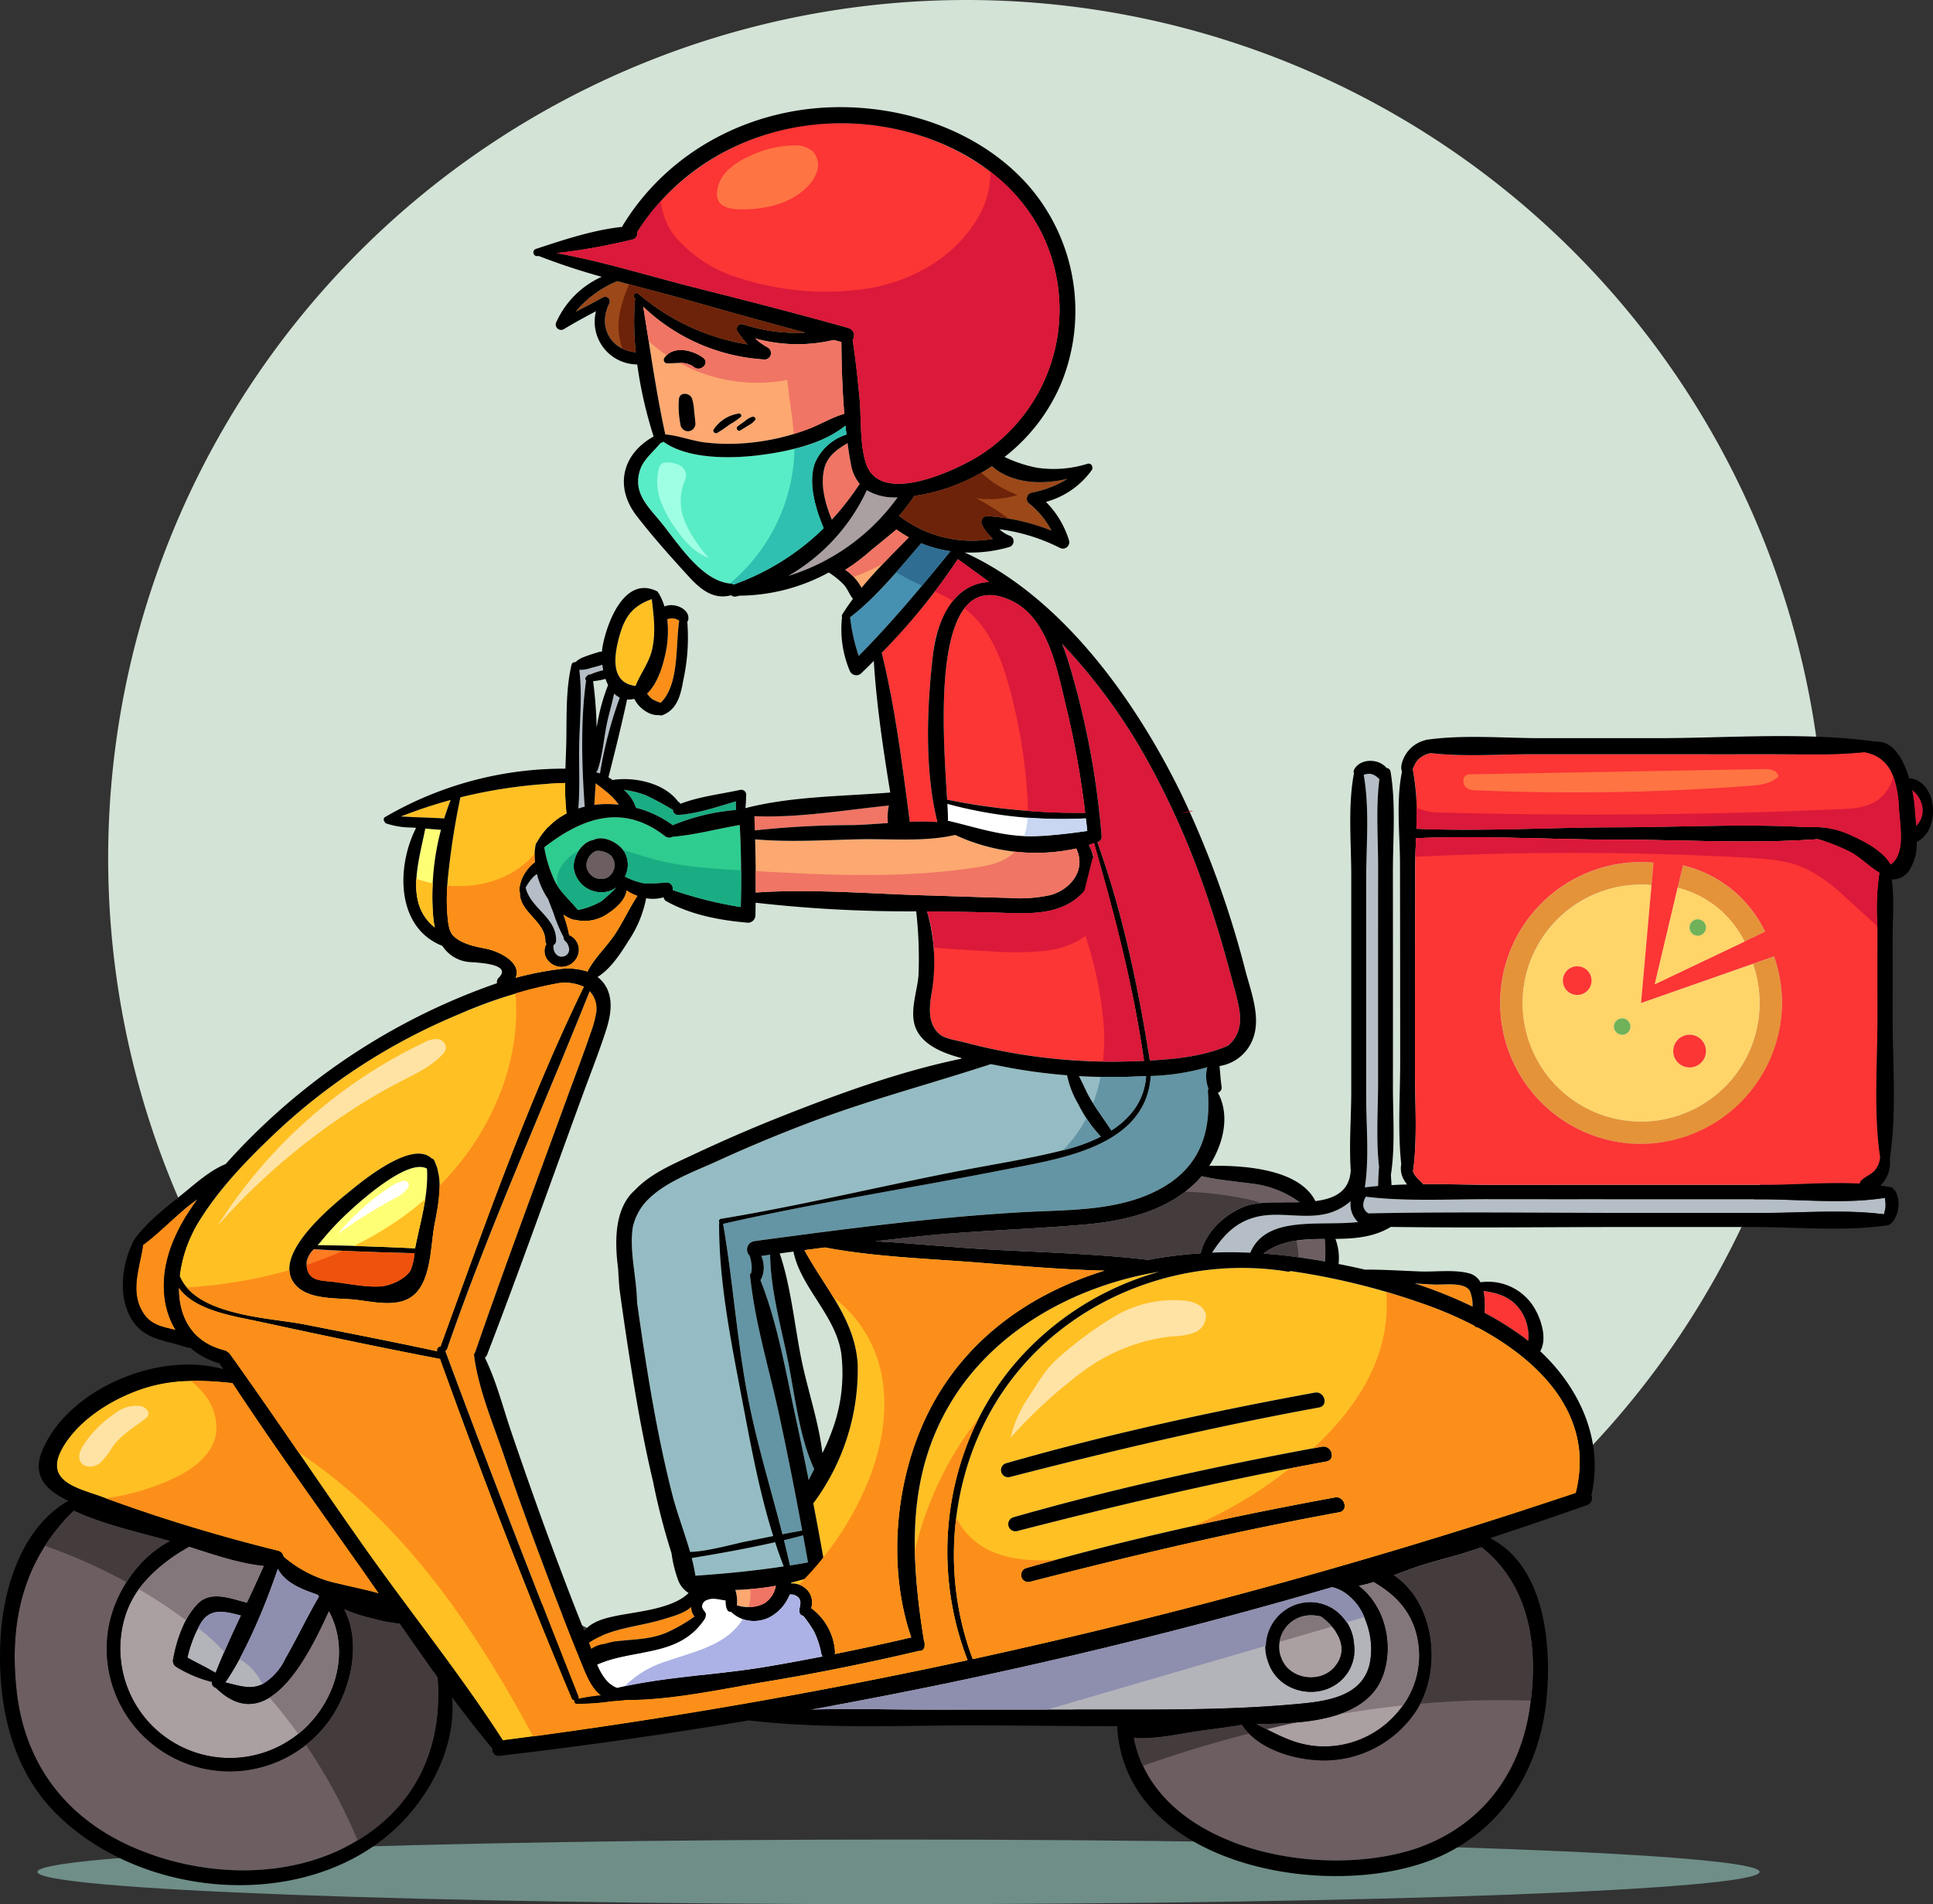 <svg id="Group_21" data-name="Group 21" xmlns="http://www.w3.org/2000/svg" xmlns:xlink="http://www.w3.org/1999/xlink" width="310.578" height="306.008" viewBox="0 0 310.578 306.008">
  <rect x="0" y="0" width="310.578" height="306.008" fill="#333333" stroke="none"/>
  <defs>
    <clipPath id="clip-path">
      <rect id="Rectangle_36" data-name="Rectangle 36" width="310.578" height="306.008" fill="none"/>
    </clipPath>
  </defs>
  <g id="Group_20" data-name="Group 20" clip-path="url(#clip-path)">
    <path id="Path_11" data-name="Path 11" d="M296.2,137.91A137.91,137.91,0,1,1,158.289,0,137.91,137.91,0,0,1,296.2,137.91" transform="translate(-3)" fill="#d3e3d6"/>
    <path id="Path_12" data-name="Path 12" d="M283.751,351.855c0,2.867-61.944,5.192-138.355,5.192S7.042,354.722,7.042,351.855s61.944-5.192,138.355-5.192,138.355,2.325,138.355,5.192" transform="translate(-1.037 -51.038)" fill="#6f8e88"/>
    <path id="Path_13" data-name="Path 13" d="M94.355,185.33a53.746,53.746,0,0,0-6.548,1.59c-3.125.959-6.2,2.144-9.152,3.36a97.288,97.288,0,0,0-29.825,19.434c-4.505,4.287-9.066,9.066-12.238,14.437a21.219,21.219,0,0,0-2.744,8.162,6.755,6.755,0,0,0,1.138,1.856c3.906,4.638,13.751,4.934,18.99,5.956,7.087,1.4,14.188,2.775,21.25,4.3a.555.555,0,0,1,.523-.749c7.086-19.395,13.969-39.219,23.035-57.818a7.161,7.161,0,0,0-4.428-.523m-19.59,38.915c-.576,3.243-.53,8.3-2.955,10.82-2.487,2.588-6.781,1.364-9.908,1.052-2.729-.265-6.867.015-9.074-1.98a3.864,3.864,0,0,1-1.349-2.744c-.226-4.677,7.445-10.835,9.986-12.9,2.152-1.746,9.838-7.983,12.862-5.052a.539.539,0,0,1,.414.3c.117.257.218.507.311.764.07.171.141.358.2.553a.971.971,0,0,1,.015.14,10.274,10.274,0,0,1,.343,2.611,34.316,34.316,0,0,1-.849,6.439" transform="translate(-4.983 -27.267)" fill="#ffc024"/>
    <path id="Path_14" data-name="Path 14" d="M119.192,126.856c.763-1.966,2.2-3.752,2.672-5.924.6-2.754.243-5.309-.063-8.037-2.822,1.005-4.213,2.544-5.1,5.579-.9,3.075-1.807,7.865,2.493,8.382" transform="translate(-17.071 -16.621)" fill="#ffc024"/>
    <path id="Path_15" data-name="Path 15" d="M112.55,143.021a.532.532,0,0,1-.234.293l0,.044a5.031,5.031,0,0,1,.62.165,66.691,66.691,0,0,1,3.182-12.17,3.5,3.5,0,0,1-.913-.655c-.322,1.615-.814,3.206-1.154,4.816-.521,2.476-.676,5.113-1.5,7.505" transform="translate(-16.536 -19.242)" fill="#b5bec6"/>
    <path id="Path_16" data-name="Path 16" d="M109.981,148.075c-.45-6.445-.693-13.87.234-20.287a.394.394,0,0,1,.062-.634c.013-.009.026-.014.039-.021a.488.488,0,0,1,.529-.287,11.075,11.075,0,0,1,2.113-.7c-.057-.293-.106-.589-.14-.884a17.583,17.583,0,0,1-1.718.48,4.979,4.979,0,0,1-1.983.336c.5,4.034.047,8.315-.025,12.364-.058,3.271.151,6.642-.137,9.92.337-.111.68-.206,1.026-.291" transform="translate(-16.041 -18.443)" fill="#b5bec6"/>
    <path id="Path_17" data-name="Path 17" d="M122.708,129.488a7.534,7.534,0,0,0,1.38.608c3.021-2.825,2.389-9.264,2.991-13.186a1.912,1.912,0,0,0-1.535-.344c-.125.031-.256.063-.389.091a16.562,16.562,0,0,1-.251,5.361c-.433,2.121-1.286,4.982-2.989,6.6a4.4,4.4,0,0,0,.793.868" transform="translate(-17.949 -17.154)" fill="#fc8f1a"/>
    <path id="Path_18" data-name="Path 18" d="M119.479,151.724a17.351,17.351,0,0,1,5.922,2.807,33.412,33.412,0,0,1,10.168-2.448,11.461,11.461,0,0,1-.013-1.391c-3.058.874-6.126,1.978-9.311,2.184a.812.812,0,0,1-.811-.808,48.347,48.347,0,0,0-4.44-2.389,15.987,15.987,0,0,0-3.489-.849,6.343,6.343,0,0,1,1.974,2.893" transform="translate(-17.3 -21.912)" fill="#1aad83"/>
    <path id="Path_19" data-name="Path 19" d="M111.972,151.081a16.67,16.67,0,0,1,3.929-.026,11.318,11.318,0,0,0-1.021-1.245,24.872,24.872,0,0,0-2.7-2.185c-.061,1.171-.13,2.331-.209,3.455" transform="translate(-16.485 -21.735)" fill="#fc8f1a"/>
    <path id="Path_20" data-name="Path 20" d="M77.132,225.075c-.405,2.588-1.092,5.16-1.59,7.678-.008.07-.023.156-.038.234-3.3-.156-6.6-.288-9.9-.374H65.6c-1.926-.063-3.851-.1-5.768-.125.21-.218.4-.42.537-.592a43.141,43.141,0,0,1,4.28-4.584c1.636-1.528,9.674-8.911,12.769-7.126a22.847,22.847,0,0,1-.281,4.888" transform="translate(-8.808 -32.377)" fill="#ffff76"/>
    <path id="Path_21" data-name="Path 21" d="M114.805,165.693c-1.278,1.941-2.253,4.085-3.524,6.041-1.348,2.074-3.281,3.812-4.435,5.987a.9.9,0,0,0-.047.14,10.183,10.183,0,0,0-4.591-.39,51.935,51.935,0,0,0-6.969,1.38c1.036-2.463-2.682-4.318-5.052-4.731-1.613-.289-3.953-.826-5.1-2.168-.71-.819-.779-2.806-.866-3.9a28.707,28.707,0,0,1,.047-4.015c.031-.452.062-.9.094-1.341a120.767,120.767,0,0,1,2-12.847,79.23,79.23,0,0,1,13.915-2.152c.967-.07,1.941-.117,2.916-.148a39.083,39.083,0,0,0,.218,4.9,11.5,11.5,0,0,0-4.7,4.544.2.2,0,0,0-.024.062.566.566,0,0,0-.211.327,7.284,7.284,0,0,0-.179,1.505,9.244,9.244,0,0,0,.032,1.387,6.727,6.727,0,0,0-1.5,1.6,5.833,5.833,0,0,0-1.006,2.876.407.407,0,0,0,.094.335c-.148,3.212,4.085,4.638,4.085,7.85a.778.778,0,0,0,.171.491,2.314,2.314,0,0,0,.218,2.6,2.8,2.8,0,0,0,5-1.832,2.567,2.567,0,0,0-1.56-2.2,20.767,20.767,0,0,0-.919-3.274,6.9,6.9,0,0,0,1.481.772.794.794,0,0,0,.327.031,6.552,6.552,0,0,0,5.4-1.037c1.138-.74,2.806-2.167,2.923-3.671a7.838,7.838,0,0,0,1.746.881" transform="translate(-12.392 -21.724)" fill="#ffc024"/>
    <path id="Path_22" data-name="Path 22" d="M134.161,162.537q.023,2.947-.047,5.9A65.321,65.321,0,0,1,123.17,165.7a.98.98,0,0,0-.959-1.216,25.139,25.139,0,0,1-3.766.117,11.366,11.366,0,0,1-2.931-1.06,4.192,4.192,0,0,0,0-3.8,3.753,3.753,0,0,0-.3-.452c-1.037-1.348-3.281-2.409-4.794-1.621a3.689,3.689,0,0,0-2.355,1.73,4.409,4.409,0,0,0-.779,2.9,4.481,4.481,0,0,0,5.777,3.562,4.127,4.127,0,0,0,1.06-.584,24.623,24.623,0,0,1-2.447,2.252,12.455,12.455,0,0,1-3.734,1.38c-1.06-1.348-2.331-2.424-3.274-3.866v-.015c-.125-.194-.241-.39-.35-.593a20.88,20.88,0,0,1-1.778-5.589c6.057-4.708,12.582-7.117,19.379-1.816a1.11,1.11,0,0,0,1.232.117c3.617-.3,7.2-1.294,10.8-1.886.125,2.424.2,4.857.2,7.281" transform="translate(-15.097 -22.676)" fill="#2ecc8f"/>
    <path id="Path_23" data-name="Path 23" d="M194.4,212.182a27.566,27.566,0,0,1-5.706,2.1c-.141.039-.281.07-.421.1-5.769,1.457-11.716,2.354-17.548,3.5-12.441,2.44-24.875,5.465-37.379,7.515a.384.384,0,0,0-.226.608.279.279,0,0,0-.047.156c-.047,9.191,1.871,18.756,3.586,27.759,1.4,7.336,2.806,15.154,5.1,22.451-1.582.319-3.165.646-4.747.951-.919.179-6.244,1.629-8.614,1.6-.865-3.079-2.058-6.135-2.837-9.167-1.255-4.919-2.284-9.9-3.172-14.9-.952-5.325-1.739-10.68-2.5-16.036-.078-4.162-1.286-8.3-.67-12.129a8.9,8.9,0,0,1,2.074-4.015c2.892-3.165,7.748-4.849,11.56-6.587q7.378-3.38,14.982-6.253c9.487-3.585,19.262-6.15,28.883-9.3.49.086.959.171,1.38.258a88.307,88.307,0,0,0,10.882,1.535,15.387,15.387,0,0,0,1.777,4.584c.4.772.842,1.552,1.325,2.3a17.642,17.642,0,0,0,2.323,2.97" transform="translate(-17.526 -29.524)" fill="#95bcc4"/>
    <path id="Path_24" data-name="Path 24" d="M75.527,153.408c.692.014,1.389.073,2.079.1,1.628.063,3.256.118,4.882.21.311-1.018.657-2.009,1.035-2.965a74.6,74.6,0,0,0-8,2.655" transform="translate(-11.12 -22.195)" fill="#ffc024"/>
    <path id="Path_25" data-name="Path 25" d="M110.495,162.836a2.37,2.37,0,0,0,3.333,1.807,2.326,2.326,0,0,0,.665-3.483,3.182,3.182,0,0,0-2.445-.814,2.578,2.578,0,0,0-1.553,2.49" transform="translate(-16.266 -23.607)" fill="#6d5e61"/>
    <path id="Path_26" data-name="Path 26" d="M81.162,170.521a15.077,15.077,0,0,0,.249,1.528c-2.564-2.042-3.148-4.834-2.969-7.834a63.515,63.515,0,0,1,1.434-8.068c.834.07,1.676.14,2.517.2a44.076,44.076,0,0,0-1.325,8.591,34.922,34.922,0,0,0,.094,5.581" transform="translate(-11.544 -22.989)" fill="#ffff76"/>
    <path id="Path_27" data-name="Path 27" d="M103.539,171.042c-.267-.737-.6-1.5-.87-2.285a12.845,12.845,0,0,1-1.817-4.053,3.652,3.652,0,0,0-.663.562,8.009,8.009,0,0,0-1.142,1.611c.776,3.364,5,4.808,4.886,8.549a.817.817,0,0,1-.408.7c-.178,1.022.631,2.2,1.745,1.771a1.128,1.128,0,0,0,.751-1.242,2.348,2.348,0,0,0-.3-.809c-.154-.249-.4-.386-.526-.653a.575.575,0,0,1-.043-.314,24.822,24.822,0,0,1-1.609-3.838" transform="translate(-14.582 -24.249)" fill="#b5bec6"/>
    <path id="Path_28" data-name="Path 28" d="M75.09,236.065a8.6,8.6,0,0,1-.623,2.744c-.881,1.473-3.3,2.494-4.873,2.588-2.447.148-5.292-.476-7.733-.756-1.77-.2-3.959-.062-4.092-2.705-.008-.171-.008-.359,0-.553a3.881,3.881,0,0,1,1.161-1.965c1.56.1,3.119.188,4.685.258,3.82.179,7.655.3,11.475.39" transform="translate(-8.504 -34.66)" fill="#ff7b22"/>
    <path id="Path_29" data-name="Path 29" d="M142.209,155.794a147.094,147.094,0,0,1,15.806-.853c1.8-.053,3.681-.2,5.581-.327a8.652,8.652,0,0,1,.151-2.818c-7.024.707-14.528,2.019-21.608,1.706l0,.011c.026.761.046,1.521.069,2.28" transform="translate(-20.927 -22.349)" fill="#f07565"/>
    <path id="Path_30" data-name="Path 30" d="M193.856,98.2a35.794,35.794,0,0,0-10.313-2.338.973.973,0,0,0-.8,1.465,7.954,7.954,0,0,0,1.715,2.2,19.163,19.163,0,0,1-14.624-3.375.953.953,0,0,0-.32-.226c-.032-.024-.07-.047-.109-.078a37.747,37.747,0,0,0,2.447-3.212A30.109,30.109,0,0,0,182.6,88.9c.585-.327,1.154-.679,1.707-1.045,3.212,2.8,8.021,3.055,12.177,2a16.867,16.867,0,0,1-5.854,2.268,1.007,1.007,0,0,0-.414,1.684,13.274,13.274,0,0,1,3.64,4.388" transform="translate(-24.941 -12.934)" fill="#9c4818"/>
    <path id="Path_31" data-name="Path 31" d="M172.976,76.522c-3.874,2.455-16.136,8.279-18.389,1.364-1.037-3.165-.725-7.273-1.045-10.594-.3-3.095-.623-6.182-1.1-9.253a1.236,1.236,0,0,0-.67-1.909c-8.263-2.339-16.6-4.459-24.922-6.564-7.257-1.84-14.569-4.147-21.967-5.472A99.117,99.117,0,0,0,117.1,41.9a1.062,1.062,0,0,0,.74-1.216,36.786,36.786,0,0,1,3.781-4.966,39.081,39.081,0,0,1,30.893-12.45A39.668,39.668,0,0,1,174.55,31a28.324,28.324,0,0,1,8.786,11.023,27.79,27.79,0,0,1-10.36,34.5" transform="translate(-15.442 -3.42)" fill="#fc3535"/>
    <path id="Path_32" data-name="Path 32" d="M159,83.5c-1.74,1.065-3.354,2.119-3.809,4.391-.525,2.621.26,5.425,1.283,7.932a45.354,45.354,0,0,0,4.483-5.766,6.754,6.754,0,0,1-1.409-3.151c-.214-1.115-.391-2.256-.547-3.407" transform="translate(-22.824 -12.293)" fill="#f07565"/>
    <path id="Path_33" data-name="Path 33" d="M134.456,61.086q.771,1.076,1.613,2.058a35.68,35.68,0,0,1-17.508-8.123.466.466,0,0,0-.647.67c.047.047.094.094.141.148a.587.587,0,0,0-.078.234,46.667,46.667,0,0,0,.14,8.333,5.78,5.78,0,0,1-2.144-.585c-2.479-1.224-3.656-4.162-2.112-7.242a.734.734,0,0,0-1.013-.982c-1.451.779-2.908,1.559-4.382,2.3a17.121,17.121,0,0,1,6.688-4.919c.632.171,1.263.343,1.895.507,3.025.811,6.056,1.6,9.034,2.44,6.4,1.809,12.815,3.61,19.247,5.317a26.823,26.823,0,0,1-9.994-1.341.805.805,0,0,0-.881,1.185" transform="translate(-15.969 -7.8)" fill="#9c4818"/>
    <path id="Path_34" data-name="Path 34" d="M110.952,308.567c.122.316.245.659.37,1.019a4.674,4.674,0,0,1,2.194-.81,12.087,12.087,0,0,1,2.627-.518c2.463-.246,4.756-.281,7.1-1.223a25.739,25.739,0,0,0,4.689-2.672,2.212,2.212,0,0,1-.532-1.528l.009-.019c-1.146,1.056-3.124,1.559-4.461,1.972-4.077,1.259-8.419,1.372-12,3.779" transform="translate(-16.335 -44.583)" fill="#fc8f1a"/>
    <path id="Path_35" data-name="Path 35" d="M206.455,152.179a.918.918,0,0,1-.692,1.025c4.073,11.293,6.562,23.237,8.442,35.084,4.256-.215,8.654-.694,12.527-2.358,1.627-1.331,2.305-3.256,1.833-5.947-.318-1.81-.868-3.609-1.336-5.384-1.027-3.889-2.163-7.749-3.439-11.564a131.886,131.886,0,0,0-10.026-23.065,92.487,92.487,0,0,0-13.64-18.639c.526,1.351.97,2.719,1.349,4.018a133.474,133.474,0,0,1,4.984,26.83" transform="translate(-29.463 -17.863)" fill="#db193a"/>
    <path id="Path_36" data-name="Path 36" d="M148.72,310.435c-3.025.585-6.057,1.154-9.1,1.66-7.452,1.255-15.31,1.559-22.7,3.142-.405.086-.811.179-1.208.273-1.559-.561-2.526-2.1-3.235-3.757,5.947-2.682,13.244-1.076,17.345-7.422a.489.489,0,0,0,.085-.3.676.676,0,0,0-.031-.632c-.188-.319-.507-.592-.53-.982a1.169,1.169,0,0,1,.866-1.068c.966-.39,1.941-.008,2.923.086.031.655.031,1.918.881,1.832a4.361,4.361,0,0,0,1.871,1.208,5.824,5.824,0,0,0,4.793-.6,7.107,7.107,0,0,0,2.76-3.368,1.6,1.6,0,0,1,1.536.64c.491.8-.194,1.574.086,2.346a.586.586,0,0,0,.538.406,20.277,20.277,0,0,1,1.746,2.533,13.9,13.9,0,0,1,1.177,3.6,1.087,1.087,0,0,0,.2.405" transform="translate(-16.56 -44.242)" fill="#fff"/>
    <path id="Path_37" data-name="Path 37" d="M200.534,147.136c-3.134.055-6.182-.047-9.214-.3a124.053,124.053,0,0,1-12.964-1.809c-.484-7.928-1.793-24.821,2.775-30.753,1.661-2.159,4.1-2.876,7.632-1.185a8.854,8.854,0,0,1,1.871,1.2c.1.078.194.164.288.241,4.155,3.672,5.378,10.782,6.594,15.755a147.169,147.169,0,0,1,3.017,16.846" transform="translate(-26.178 -16.512)" fill="#fc3535"/>
    <path id="Path_38" data-name="Path 38" d="M169.467,101.044c-1.364,1.387-2.791,2.814-4.179,4.28-1.177,1.239-2.331,2.517-3.406,3.827A7.955,7.955,0,0,0,160.6,107.4c-.14-.148-.265-.273-.39-.39a5.651,5.651,0,0,0-.951-.748,32.185,32.185,0,0,0,4.155-3.142c1.372-1.107,2.721-2.221,4.077-3.345a17.6,17.6,0,0,0,1.98,1.263" transform="translate(-23.447 -14.69)" fill="#fca870"/>
    <path id="Path_39" data-name="Path 39" d="M176.29,103.656c-1.52,1.871-3.032,3.71-4.561,5.534-3.251,3.874-6.564,7.648-10.173,11.3a30.056,30.056,0,0,1-1.387-6.221,52.631,52.631,0,0,0,7.413-7.226c1.38-1.559,2.713-3.149,4.007-4.661a20.186,20.186,0,0,0,4.7,1.278" transform="translate(-23.581 -15.073)" fill="#4691b2"/>
    <path id="Path_40" data-name="Path 40" d="M183.388,109.04a7.755,7.755,0,0,0-5.807,3.025,17.182,17.182,0,0,0-3.212,8.614c-1,8.52-1.38,18.365.654,26.753a.713.713,0,0,0,.047.109c-.008.024-.008.047-.015.078a43.7,43.7,0,0,0-4.412-.032c-1.192-9.043-2.338-18.3-4.514-27.167a113.177,113.177,0,0,0,8.544-9.845q1.965-2.549,3.687-5.2c1.683,1.224,3.368,2.44,5.028,3.664" transform="translate(-24.459 -15.514)" fill="#fc3535"/>
    <path id="Path_41" data-name="Path 41" d="M189.7,167.009a23.168,23.168,0,0,1-6.728.452c-4.607-.109-9.214-.281-13.829-.42-8.832-.273-17.937-1.045-26.769-.445.008-1.145,0-2.291-.016-3.438-.008-1.7-.038-3.406-.085-5.106,5.472.483,11.078.125,16.557-.008,5.013-.125,10.679.452,15.583-.71A28.134,28.134,0,0,0,184,160.024a29.772,29.772,0,0,0,9.861-.5c1.637,3.351-.795,6.563-4.162,7.483" transform="translate(-20.946 -23.164)" fill="#fca870"/>
    <path id="Path_42" data-name="Path 42" d="M153.028,63.471l-1.239-.327a25.261,25.261,0,0,1-12.6-.25,9.6,9.6,0,0,0,2.035,1.466,1.038,1.038,0,0,1-.491,1.926A30.862,30.862,0,0,1,121.191,57.8c.3,1.847.593,3.687.889,5.519.779,5.013,1.567,9.994,2.666,15.006,2.135.194,4.194,1.021,6.338,1.294a33.143,33.143,0,0,0,7.811-.015,35.633,35.633,0,0,0,6.494-1.348c.748-.227,1.5-.484,2.229-.756,2-.749,3.851-1.9,5.886-2.487-.327-3.859-.437-7.78-.476-11.537m-28.469,2.611a2.412,2.412,0,0,1,.414-.491c1.528-1.5,4.365-.725,5.87.429,1.069.819-.4,2.308-1.45,1.5a3.678,3.678,0,0,0-2.37-.7c-.631.008-1.286.085-1.972.078a.56.56,0,0,1-.491-.819m3.828,11.732a1.258,1.258,0,0,1-1.232-1.185,14.689,14.689,0,0,1-.226-4.038c.18-1.154,1.762-.951,2.1-.039a8.748,8.748,0,0,1,.336,2.019c.07.663.164,1.341.2,2.011a1.22,1.22,0,0,1-1.185,1.232m4.7.257c-.351.171-.787-.164-.57-.546a5.805,5.805,0,0,1,4.093-2.564.333.333,0,0,1,.241.561,14.279,14.279,0,0,1-1.816,1.231,21.223,21.223,0,0,1-1.949,1.318m6.08-2.058a3.3,3.3,0,0,1-1.068.858c-.429.264-.866.53-1.294.795s-.81-.382-.405-.67c.39-.281.772-.561,1.161-.842a3.376,3.376,0,0,1,1.184-.671c.281-.062.624.242.421.53" transform="translate(-17.843 -8.509)" fill="#fca870"/>
    <path id="Path_43" data-name="Path 43" d="M214.076,202.793c-.273,3.968-2.549,6.774-5.581,8.738a1,1,0,0,0-.07-.117c-.928-1.45-1.957-2.814-2.861-4.272q-.316-.491-.608-1.005c-.6-1.061-1.076-2.253-1.676-3.352,1.161.07,2.314.117,3.476.14q2.433.047,4.857-.038c.811-.024,1.637-.055,2.464-.094" transform="translate(-29.928 -29.855)" fill="#95bcc4"/>
    <path id="Path_44" data-name="Path 44" d="M150.039,96.7a39.509,39.509,0,0,1-14.445,9.043.965.965,0,0,0-.42-.133l-.226-.023c-4.81-.553-8.536-6.884-11.413-10.274-2.1-2.487-4.217-4.677-2.908-8.2.546-1.5,2.136-2.8,3.22-4.115a.984.984,0,0,0,.452-.2c3.889,2.814,10.7,2.729,15.107,2.2a48.965,48.965,0,0,0,5.94-1.06,20.9,20.9,0,0,0,8.193-3.71c.047.475.118.943.171,1.418a8.193,8.193,0,0,0-5.129,4.709c-1.052,3.2.164,7.249,1.457,10.344" transform="translate(-17.7 -11.812)" fill="#58edc6"/>
    <path id="Path_45" data-name="Path 45" d="M166.093,93.53a8.707,8.707,0,0,1-4.931-1.146,30.83,30.83,0,0,1-12.594,13.759A34,34,0,0,0,166.093,93.53" transform="translate(-21.873 -13.601)" fill="#aa9fa1"/>
    <path id="Path_46" data-name="Path 46" d="M35.461,226.039c-.691.5-1.366,1.005-2,1.53-2.261,1.876-4.33,4.032-6.692,5.777-.495,3.637-2.181,7.487.023,10.922,1.327,2.066,3.3,2.254,5.21,2.765a13.261,13.261,0,0,1-1.8-5.406c-.632-5.743,1.986-11.046,5.261-15.588" transform="translate(-3.782 -33.279)" fill="#fc8f1a"/>
    <path id="Path_47" data-name="Path 47" d="M204.952,202.509c-.758,11.5-14.827,13.342-23.716,15.1-14.947,2.956-30.146,5.276-44.989,8.668,1.608,9.345,2.225,18.825,4.045,28.164,1.431,7.349,3.651,14.493,5.488,21.721q1.584-.315,3.171-.605-1.692-9.168-3.634-18.288c-1.527-7.14-3.756-14.354-4.621-21.621a.506.506,0,0,1-.025-.072c-.005-.044,0-.09,0-.136-.03-.258-.072-.516-.1-.774a.552.552,0,0,1,.194-.516,5.69,5.69,0,0,0,.075-.967,6.977,6.977,0,0,0-.341-1.8,1.374,1.374,0,0,1,.766-2.334c14.378-1.928,28.774-3.85,43.268-4.659,7.058-.394,14.617-.129,21.128-3.318,6.829-3.345,9.047-8.9,8.474-16.079a.587.587,0,0,1,.112-.408c-.006-.013-.014-.023-.018-.035a5.681,5.681,0,0,1-.191-3.446,36.4,36.4,0,0,1-9.086,1.405" transform="translate(-20.059 -29.608)" fill="#6395a5"/>
    <path id="Path_48" data-name="Path 48" d="M148.668,294.164c.963-.154,1.929-.314,2.9-.491-.258-1.449-.524-2.9-.789-4.344q-1.53.407-3.073.772c.336,1.351.662,2.7.959,4.063" transform="translate(-21.747 -42.597)" fill="#6395a5"/>
    <path id="Path_49" data-name="Path 49" d="M151.918,270.9c-2.439-5.3-3.1-11.894-4.247-17.558-1.086-5.34-2.777-11.327-2.827-16.893l-1.423.19a4.456,4.456,0,0,1,.381,1.567,4.009,4.009,0,0,1-.513,2.341c2.766,6.948,4.051,14.7,5.638,21.961q1.106,5.065,2.111,10.149c.282-.588.579-1.173.88-1.756" transform="translate(-21.096 -34.811)" fill="#6395a5"/>
    <path id="Path_50" data-name="Path 50" d="M62.4,294.352c-2.1-.616-4.3-1.013-6.361-1.536a19.537,19.537,0,0,1-8.9-4.358,1.163,1.163,0,0,0-.919-.951q-10.021-2.479-19.847-5.7-3.917-1.3-7.8-2.713c-.187-.071-.367-.133-.553-.2-3.859-1.427-9.674-2.455-6.276-8.123,2.713-4.529,8.084-7.788,12.979-9.37a25.745,25.745,0,0,1,7.507-1.192,56.249,56.249,0,0,1,6.7.366c6.314,9.589,13.026,18.935,19.644,28.305,1.286,1.809,2.557,3.641,3.827,5.472" transform="translate(-1.577 -38.309)" fill="#ffc024"/>
    <path id="Path_51" data-name="Path 51" d="M320.741,225.945q-10.739,0-21.478,0c-7.415,0-14.83.006-22.245-.009-6.506-.014-13.267.388-19.74-.4a2.417,2.417,0,0,0-.423,1.506,1.678,1.678,0,0,0,.835,1.17c14.124-.284,28.271-.071,42.4-.074l20.861,0c6.408,0,13.179-.6,19.556.214a6.683,6.683,0,0,0,.268-1.3,7.616,7.616,0,0,0-.113-1.341c-6.387,1.022-13.505.235-19.917.236" transform="translate(-37.814 -33.205)" fill="#b5bec6"/>
    <path id="Path_52" data-name="Path 52" d="M143.731,290.627c-4.434,1.007-8.926,1.8-13.4,2.541a28.341,28.341,0,0,1,.594,2.839c4.845-.333,9.48-.785,14.193-1.5-.5-1.27-.952-2.569-1.383-3.883" transform="translate(-19.188 -42.788)" fill="#95bcc4"/>
    <path id="Path_53" data-name="Path 53" d="M209.529,193.864c-.733.031-1.457.055-2.175.078-1.474.047-2.947.063-4.42.039a92.619,92.619,0,0,1-13.923-1.278c-2.845-.476-5.667-1.1-8.45-1.839-1.13-.3-3.024-.53-3.889-1.287-1.863-1.629-1.645-4.194-1.325-6.275a35.507,35.507,0,0,0,.4-7.632,23.089,23.089,0,0,0-1.075-5.807c3.89.039,7.756.086,11.583.2,4.319.132,9.293.5,12.785-2.58a7.969,7.969,0,0,0,.912-.951,6.624,6.624,0,0,0,1.481-5.285,5.767,5.767,0,0,0-.764-2.065c.281-.1.562-.2.835-.312.217.764.436,1.528.654,2.284.741,2.62,1.466,5.239,2.152,7.858a216.57,216.57,0,0,1,5.223,24.852" transform="translate(-25.716 -23.39)" fill="#fc3535"/>
    <path id="Path_54" data-name="Path 54" d="M145.058,298.84a4.323,4.323,0,0,1-1.762,2.767,4.465,4.465,0,0,1-2.643.623,9.445,9.445,0,0,1-1.863-.264,5.9,5.9,0,0,0-.155-2.152c-.032-.094-.062-.2-.094-.32.795-.015,1.59-.055,2.393-.117,1.38-.117,2.767-.3,4.124-.538" transform="translate(-20.397 -43.997)" fill="#fca870"/>
    <path id="Path_55" data-name="Path 55" d="M233.1,225.836c-2.082.055-4.256-.032-6.1.125a9.8,9.8,0,0,0-2.7.538c-3.251,1.278-6.283,4.077-7.1,7.539a69.451,69.451,0,0,0-8.442,1.06c-8.528-1.022-17.2-1.208-25.772-1.692-5.963-.335-12-.975-18.03-1.3,2.37-.281,4.74-.553,7.117-.8,8.84-.919,17.71-1.107,26.551-1.886,5.644-.5,11.545-1.785,16.1-5.285a18.147,18.147,0,0,0,1.816-1.59c.281-.288.553-.592.826-.912,2.658.631,5.41.826,8.107,1.216a16.127,16.127,0,0,1,7.631,2.986" transform="translate(-24.285 -32.631)" fill="#6d5e61"/>
    <path id="Path_56" data-name="Path 56" d="M360.248,148.854a23.058,23.058,0,0,1,.434,3.147c.049.8.146,1.713.221,2.673a3.541,3.541,0,0,0,1.077-2.547,4.285,4.285,0,0,0-1.732-3.272" transform="translate(-53.038 -21.915)" fill="#db193a"/>
    <path id="Path_57" data-name="Path 57" d="M257.33,162.974q0,8.465,0,16.932,0,8.85,0,17.7c0,4.747.512,9.928-.211,14.691.708-.091,1.422-.161,2.136-.223.018-1.04.072-2.071.143-3.1-.5-4.475-.151-9.19-.153-13.629l-.005-16.8q0-8.781.012-17.562c.007-4.694-.4-9.632.209-14.315a.982.982,0,0,1-.13-.073,2.415,2.415,0,0,0-1.3-.753,2.465,2.465,0,0,0-1.095.152c.966,5.492.393,11.42.392,16.98" transform="translate(-37.828 -21.47)" fill="#b5bec6"/>
    <path id="Path_58" data-name="Path 58" d="M342.958,159.794c-1.208-2.144-4.132-3.671-6.2-4.607A14.176,14.176,0,0,0,329.6,153.8c-10.087-.584-20.424.009-30.511.016-10.735.015-21.625.686-32.343.241.031-1.13.055-2.268.038-3.391a30.5,30.5,0,0,0-.553-5.839.917.917,0,0,0-.1-.234,5.747,5.747,0,0,1,.733-1.474,3.939,3.939,0,0,1,2.2-1.231c5.316.631,10.913.187,16.238.187h18.491c6.158,0,12.324.015,18.482,0,5.434-.015,11.015.218,16.441-.335a5.75,5.75,0,0,1,4.677,3.929,18.157,18.157,0,0,1,.92,5.332c.164,2.69,1.06,7.1-1.357,8.793" transform="translate(-39.182 -20.868)" fill="#fc3535"/>
    <path id="Path_59" data-name="Path 59" d="M199.421,238.808c-12.036,3.718-22.607,11.132-28.469,23.105-5.175,10.563-6.47,24.525-2.6,35.836q-6.127,1.438-12.293,2.673a1.093,1.093,0,0,0,.046-.367,9.438,9.438,0,0,0-3.827-7.016,1.82,1.82,0,0,0,.086-.319,3.016,3.016,0,0,0-.515-2.354,3.309,3.309,0,0,0-1.527-1.1,3,3,0,0,0-1.248-.187c-.008-.047-.008-.094-.015-.141.725-.171,1.434-.367,2.135-.576.741-.218,1.466-.461,2.168-.726a1.074,1.074,0,0,0,.764-1.145,1.329,1.329,0,0,0,.2-1c-.031-.2-.07-.4-.109-.593-.507-2.908-1.052-5.8-1.606-8.7a35.931,35.931,0,0,0,7.133-22.341c-.234-4.069-1.894-7.469-3.889-10.75-1.528-2.526-3.243-4.973-4.662-7.593,1.108-.148,2.206-.288,3.314-.428,8.052,1.52,16.487,1.777,24.626,2.424,6.711.53,13.509,1.138,20.283,1.294" transform="translate(-21.946 -34.612)" fill="#ffc024"/>
    <path id="Path_60" data-name="Path 60" d="M108.955,299.957c-1.573-1.14-2.382-3.276-3.174-5.217-2.256-5.519-4.4-11.086-6.486-16.672s-4.105-11.2-6.031-16.841c-1.751-5.129-4.04-10.5-4.735-15.9a.584.584,0,0,1,.179-.5.937.937,0,0,1,.024-.1c4.713-13.675,9.806-27.234,14.749-40.828,1.236-3.4,2.551-6.778,3.709-10.2a19.254,19.254,0,0,0,.914-3.171,4.125,4.125,0,0,0-1-3.749c-7.647,19.152-16.135,37.937-22.9,57.453a.566.566,0,0,1-.316.345c6.9,18.606,14.1,37.077,21.387,55.535a.466.466,0,0,1-.009.4,29.7,29.7,0,0,1,3.694-.559" transform="translate(-12.35 -27.499)" fill="#fc8f1a"/>
    <path id="Path_61" data-name="Path 61" d="M250.628,226.378a9.233,9.233,0,0,1-4.428,2.129c-3.617.674-7.389-.524-10.964.459-3.257.895-5.168,3.055-6.861,5.672,2.048-.08,4.1-.07,6.128.018,2.584-6.081,11.032-4.232,17.316-4.924a3.948,3.948,0,0,1-1.19-3.354" transform="translate(-33.623 -33.329)" fill="#b5bec6"/>
    <path id="Path_62" data-name="Path 62" d="M200.98,155.831a63.944,63.944,0,0,1-10.15.819c-.171,0-.35-.008-.53-.024-4.109-.272-7.811-1.535-11.748-2.447a.744.744,0,0,0,.047-.234c-.008-.6-.047-1.45-.1-2.479a63.789,63.789,0,0,0,12.885,2.221,75.079,75.079,0,0,0,9.363.124c.078.671.156,1.341.234,2.019" transform="translate(-26.28 -22.3)" fill="#fff"/>
    <path id="Path_63" data-name="Path 63" d="M249.9,312.718c-2.331,2.728-7.3,1.988-8.552-1.442a5.166,5.166,0,0,1-.258-2.611,5.063,5.063,0,0,1,5.246-4.249,5.649,5.649,0,0,1,1.419.21,10.776,10.776,0,0,1,1.715,1.59c1.622,1.886,2.347,4.272.429,6.5" transform="translate(-35.486 -44.818)" fill="#aa9fa1"/>
    <path id="Path_64" data-name="Path 64" d="M191.27,239.66a47.148,47.148,0,0,0-23.963,15.622,45.251,45.251,0,0,0-5.114,7.951,48.21,48.21,0,0,0-1.77,38.852q-34.564,7.483-69.8,12.247c-1.629.218-3.266.437-4.9.646a.692.692,0,0,0-.1-.2C78.8,304.213,70.8,294.283,63.543,284.008c-3.594-5.083-7.109-10.22-10.632-15.349-3.633-5.277-7.266-10.555-10.991-15.762a1.166,1.166,0,0,0-.421-.367,1.1,1.1,0,0,0-.484-.257c-5.324-1.341-7.3-5.473-7.3-10.01,2.511,3.555,8.606,4.482,12.566,5.34,9.768,2.1,19.558,4.186,29.373,6.065,6.6,18.342,13.595,36.583,21.156,54.544a.569.569,0,0,0,.452.35.377.377,0,0,0,.327.53,35.254,35.254,0,0,0,5.425-.367c.866-.085,1.746-.14,2.62-.234,7.374,0,15.115-1.746,22.341-2.939q12.4-2.047,24.634-4.958a.807.807,0,0,0,.912-.873,1.286,1.286,0,0,0-.085-.7,105.391,105.391,0,0,1-1.474-14.577c-.164-8.263,1.216-16.3,5.886-23.963,6.751-11.069,18.817-17.9,31.282-20.439.717-.148,1.434-.265,2.144-.382" transform="translate(-4.963 -35.284)" fill="#ffc024"/>
    <path id="Path_65" data-name="Path 65" d="M241.691,303.915a7.96,7.96,0,0,0-5.152-4.81A810.233,810.233,0,0,1,152.8,318.781c6.665-.2,13.385.008,20,.008q8.971-.011,17.954-.015h10.959c9.892.015,19.809,0,29.661-.936,4.4-.421,9.955-1.216,11.171-6.33a12.347,12.347,0,0,0-.858-7.593m-3.156,9.581c-3.415,4.007-10.353,2.876-12.178-2.1a7.671,7.671,0,0,1-.467-2.876,7.212,7.212,0,0,1,8.021-6.969,6.907,6.907,0,0,1,4.927,3.2,7.3,7.3,0,0,1,1.208,3.453,6.606,6.606,0,0,1-1.511,5.293" transform="translate(-22.496 -44.036)" fill="#b3b3ba"/>
    <path id="Path_66" data-name="Path 66" d="M57.857,337.674c-.125.078-.258.156-.39.234-10.407,6.08-23.955,5.7-34.892,1.216C11.5,334.587,4.49,325.872,3.11,313.89c-1.021-8.785.18-16.76,4.521-23.549a31.322,31.322,0,0,1,4.654-5.66c.032.015.055.047.086.062,4.825,2.214,10.235,3.391,15.341,4.817a18.448,18.448,0,0,0-6.969,6.611,19.658,19.658,0,0,0,9.214,29,19.892,19.892,0,0,0,19.605-2.837A19.445,19.445,0,0,0,53,318.841c3.664-4.794,5.628-12.676,2.72-18.3a26.307,26.307,0,0,0,4.677,1.5,24.24,24.24,0,0,0,4.217.811c2.012,2.892,4.03,5.784,6.089,8.637.865,10.8-3.173,20.354-12.847,26.193" transform="translate(-0.408 -41.913)" fill="#6d5e61"/>
    <path id="Path_67" data-name="Path 67" d="M43.908,304.332c-.92,1.941-1.816,3.889-2.673,5.847-.484,1.115-.952,2.245-1.4,3.375-1.465-.881-3.025-1.606-4.521-2.447a20,20,0,0,1,1.707-4.764c.125-.234.258-.467.39-.7,1.575-2.7,4.062-1.926,6.5-1.31" transform="translate(-5.198 -44.718)" fill="#b3b3ba"/>
    <path id="Path_68" data-name="Path 68" d="M57.5,300.09c-1.9,3.266-3.531,6.688-5.4,9.971a9.5,9.5,0,0,1-3.687,4.115c-.023.008-.038.024-.062.032-1.941.936-3.929.117-5.9-.3.811-1.192,1.567-2.455,2.277-3.757a99.726,99.726,0,0,0,6.158-14.523c.928,1.785,2.876,2.876,4.841,3.61.514.194,1.052.39,1.6.584a1.536,1.536,0,0,0,.148.226.188.188,0,0,0,.032.047" transform="translate(-6.25 -43.524)" fill="#b3b3ba"/>
    <path id="Path_69" data-name="Path 69" d="M52.916,320.062a16.775,16.775,0,0,1-1.653,1.512,17.593,17.593,0,0,1-28.4-16.331,15.5,15.5,0,0,1,2.775-6.953,25.46,25.46,0,0,1,8.107-6.79c3.906,1.247,8.006,2.673,11.974,3.071-.866,1.98-1.786,3.945-2.713,5.909-2.6-.655-5.792-2-7.913.179a11.465,11.465,0,0,0-1.879,2.635,22.2,22.2,0,0,0-2.065,6.291,1.126,1.126,0,0,0,.522,1.216,20.45,20.45,0,0,0,5.745,2.417.775.775,0,0,0,.6.935c3.157,3.118,6.057,3.142,8.622,1.574,4.2-2.557,7.5-9.377,9.549-13.875,3.173,5.933,1.489,13.229-3.274,18.21" transform="translate(-3.34 -42.917)" fill="#aa9fa1"/>
    <path id="Path_70" data-name="Path 70" d="M260.253,317.963c-.258.374-.53.733-.826,1.084a15.45,15.45,0,0,1-11.74,5.512c-3.679.023-6.431-1.287-9.323-2.768-.537-.273-1.083-.553-1.636-.826,2.035-.023,4.249-.062,6.455-.264a29,29,0,0,0,6.867-1.318c3.251-1.107,5.909-3.017,7.063-6.3,1.809-5.122.109-11.358-3.9-14.321.788-.164,1.567-.374,2.347-.608,2.939,1.746,5.355,3.859,6.594,7.445a13.66,13.66,0,0,1-1.9,12.363" transform="translate(-34.853 -43.896)" fill="#aa9fa1"/>
    <path id="Path_71" data-name="Path 71" d="M263.889,248.536a.656.656,0,0,1-.546-.288,62.661,62.661,0,0,0-8.177-3.516c-1.972-.678-3.968-1.325-5.986-1.917a104.434,104.434,0,0,0-15.381-3.36.618.618,0,0,1-.437.085c-16.191-2.627-33.372,3.61-43.709,16.464a45.805,45.805,0,0,0-9.557,23.05,47.92,47.92,0,0,0,2.643,22.755,921.471,921.471,0,0,0,96.9-26.715v-.031c3.087-12.348-5.7-21.141-15.754-26.528m-73.954,32.678a1.147,1.147,0,0,1-.647-2.2c15.833-4.529,31.976-8.091,48.167-11.092l1.411-.258c1.559-.281,2.276,2.1.71,2.385q-2.959.539-5.9,1.115c-14.694,2.853-29.241,6.315-43.74,10.048m-1.816-10.882c16.292-4.669,32.912-8.294,49.579-11.35,1.559-.289,2.268,2.1.7,2.385-16.7,3.048-33.192,6.93-49.633,11.163a1.146,1.146,0,0,1-.646-2.2m53.515,7.881c-16.714,3.048-33.2,6.93-49.641,11.163a1.147,1.147,0,0,1-.647-2.2q2.4-.689,4.8-1.341c7.3-2,14.679-3.8,22.077-5.433q11.308-2.5,22.7-4.576c1.559-.281,2.276,2.1.71,2.385" transform="translate(-26.46 -35.18)" fill="#ffc024"/>
    <path id="Path_72" data-name="Path 72" d="M275.387,243.044c-.887-1.468-4.24-.917-5.812-1-1.011-.055-2.025-.108-3.042-.171a72.787,72.787,0,0,1,9.3,3.732,5.771,5.771,0,0,0-.45-2.557" transform="translate(-39.241 -35.61)" fill="#fc8f1a"/>
    <path id="Path_73" data-name="Path 73" d="M247.93,237.107c-1.434-.25-2.861-.476-4.264-.67-.4-.062-.8-.109-1.185-.164-1.457-.2-2.931-.327-4.42-.437a11.309,11.309,0,0,1,5.27-2.074,31.535,31.535,0,0,1,4.56-.273,21.541,21.541,0,0,1,.039,3.617" transform="translate(-35.049 -34.376)" fill="#6d5e61"/>
    <path id="Path_74" data-name="Path 74" d="M279.679,246.8a51.115,51.115,0,0,1,5.691,3.507c.45.322.891.658,1.325,1a7.037,7.037,0,0,0,.043-1.058,7.468,7.468,0,0,0-1.128-3.618c-1.442-2.285-3.634-3.011-6.081-3.331a13.922,13.922,0,0,1,.151,3.5" transform="translate(-41.154 -35.82)" fill="#fc3535"/>
    <path id="Path_75" data-name="Path 75" d="M277.42,316.22c-.062.523-.132,1.045-.218,1.559-1.465,9.355-6.665,17.049-15.341,21.079-13.689,6.353-39.694,3.04-46.772-12.168a19,19,0,0,1-1.442-4.459c3.414.218,6.946-.608,10.306-1.1,2.314-.343,4.7-.6,7.031-1.022a9.4,9.4,0,0,0,1.146,1.411c3.133,3.157,8.6,4.451,12.769,4.3a17.748,17.748,0,0,0,13.837-7.569,12.777,12.777,0,0,0,.927-1.536c3.454-6.626,1.965-16.441-4.209-20.658,1.4-.523,2.8-1.052,4.186-1.5,3.219-1.052,6.673-1.754,9.83-3,7.53,5.94,9.105,15.419,7.951,24.665" transform="translate(-31.454 -42.925)" fill="#6d5e61"/>
    <path id="Path_76" data-name="Path 76" d="M64.944,240.862c3.125.306,7.422,1.53,9.909-1.056,2.424-2.518,2.38-7.576,2.954-10.817.544-3.071,1.312-6.091.507-9.05a.634.634,0,0,0-.017-.141,4.84,4.84,0,0,0-.2-.555c-.092-.256-.194-.512-.313-.766a.529.529,0,0,0-.407-.3c-3.028-2.931-10.717,3.309-12.864,5.049-3.09,2.5-13.722,11.044-8.64,15.646,2.21,2,6.348,1.719,9.074,1.986m-5.361-9.332a44.03,44.03,0,0,1,4.278-4.585c1.64-1.527,9.676-8.909,12.769-7.124.264,4.213-1.054,8.465-1.867,12.567-.014.067-.026.152-.038.231-5.215-.242-10.457-.448-15.677-.5.208-.221.4-.424.536-.594m-2.289,3.2a3.865,3.865,0,0,1,1.16-1.969c5.369.345,10.777.516,16.159.647a8.678,8.678,0,0,1-.622,2.744c-.882,1.473-3.3,2.5-4.871,2.592-2.453.145-5.3-.475-7.741-.759-1.886-.219-4.248-.049-4.086-3.256" transform="translate(-8.026 -32.008)"/>
    <path id="Path_77" data-name="Path 77" d="M251.149,313.915a6.584,6.584,0,0,0,1.511-5.295,7.133,7.133,0,1,0-13.689,3.194c1.827,4.976,8.765,6.1,12.178,2.1m-5.181-9.867a5.874,5.874,0,0,1,1.415.211c2.641,1.975,4.655,5.17,2.15,8.1-2.336,2.728-7.308,1.989-8.552-1.446a5.066,5.066,0,0,1,4.987-6.861" transform="translate(-35.114 -44.451)"/>
    <path id="Path_78" data-name="Path 78" d="M190.076,275.981c16.443-4.23,32.93-8.112,49.638-11.163,1.567-.286.857-2.667-.7-2.381-16.668,3.055-33.286,6.683-49.584,11.347a1.146,1.146,0,0,0,.649,2.2" transform="translate(-27.772 -38.634)"/>
    <path id="Path_79" data-name="Path 79" d="M240.381,272.622c-16.668,3.055-33.286,6.683-49.584,11.347a1.146,1.146,0,0,0,.649,2.2c16.443-4.231,32.93-8.112,49.638-11.163,1.567-.287.857-2.667-.7-2.381" transform="translate(-27.973 -40.134)"/>
    <path id="Path_80" data-name="Path 80" d="M193.861,295.736c16.443-4.23,32.93-8.112,49.637-11.163,1.567-.286.858-2.667-.7-2.381-16.668,3.055-33.286,6.683-49.584,11.347a1.146,1.146,0,0,0,.649,2.2" transform="translate(-28.329 -41.543)"/>
    <path id="Path_81" data-name="Path 81" d="M129.956,68.727c1.059.8,2.523-.684,1.451-1.506-1.651-1.266-4.907-2.078-6.277.067a.551.551,0,0,0,.487.814c1.558.027,2.957-.42,4.339.626" transform="translate(-18.411 -9.711)"/>
    <path id="Path_82" data-name="Path 82" d="M130.008,74.971c-.337-.91-1.926-1.116-2.1.038a14.488,14.488,0,0,0,.228,4.034,1.248,1.248,0,0,0,1.231,1.187A1.221,1.221,0,0,0,130.552,79c-.041-.673-.133-1.345-.207-2.015a8.419,8.419,0,0,0-.336-2.013" transform="translate(-18.821 -10.926)"/>
    <path id="Path_83" data-name="Path 83" d="M135.031,81.038a21.4,21.4,0,0,0,1.947-1.32,14.115,14.115,0,0,0,1.821-1.231.335.335,0,0,0-.245-.562,5.838,5.838,0,0,0-4.093,2.563c-.218.379.223.722.571.55" transform="translate(-19.788 -11.473)"/>
    <path id="Path_84" data-name="Path 84" d="M139.4,80.718c.431-.265.862-.528,1.292-.795a3.343,3.343,0,0,0,1.071-.855c.2-.291-.142-.593-.426-.534a3.378,3.378,0,0,0-1.179.676l-1.166.839c-.4.291-.028.936.408.669" transform="translate(-20.438 -11.561)"/>
    <path id="Path_85" data-name="Path 85" d="M306.742,128.035c-.906-3.059-2.551-5.988-5.261-5.867-11.519-1.619-23.772-.565-35.378-.567l-18.486,0c-6.044,0-12.5-.6-18.481.269a.985.985,0,0,0-.246.084,5.174,5.174,0,0,0-2.735,1.823c-.576.75-1.3,2.22-.895,3.211-.981,4.749-.327,10.087-.321,14.924q.013,8.12.022,16.242.006,7.734.009,15.468c0,5.407-.418,11.054.171,16.441a3.642,3.642,0,0,0,.537,2.691,5.117,5.117,0,0,0,.4.569c-.837.025-1.671.057-2.5.106q-.041-.811-.106-1.615c.718-4.626.327-9.6.331-14.244q.006-8.781.005-17.563,0-8.4-.01-16.8c-.009-5.343.513-10.974-.382-16.251a.7.7,0,0,0-.64-.567c-1.237-1.538-4.16-1.582-5.18.211a.724.724,0,0,0-.041.673.63.63,0,0,0-.038.092c-.965,5.3-.408,11.016-.408,16.386q0,8.85,0,17.7,0,8.467,0,16.932c0,4.076-.366,8.468-.082,12.667-.206,3.425-2.635,4.566-5.7,4.949a1.073,1.073,0,0,0-.04-.119c-2.621-4.99-11.257-5.679-17-5.545,2.273-3.5,3.391-8.087,1.394-11.767a.831.831,0,0,0,.589-.979c-.151-1.106-.227-2.2-.322-3.3a6.839,6.839,0,0,0,5.28-4.168c1.466-3.476-.212-7.7-1.111-11.106A154.855,154.855,0,0,0,189.9,130.765c-7.272-14.964-19.19-31.887-34.919-39.006a22.436,22.436,0,0,0,7.2-.882.966.966,0,0,0,.2-1.751,4.944,4.944,0,0,1-1.8-1.1,30.077,30.077,0,0,1,9.719,2.994,1.024,1.024,0,0,0,1.466-1.17,14.84,14.84,0,0,0-3.718-6.221,13.391,13.391,0,0,0,7.393-5.145.469.469,0,0,0,.062-.4.589.589,0,0,0-.736-.59,18.2,18.2,0,0,1-8.124.652,21.085,21.085,0,0,1-5.239-1.742A29.509,29.509,0,0,0,170.51,64.56a30.735,30.735,0,0,0-5.375-31.889C157.472,24.071,145.529,20,134.2,20.2c-13.834.246-26.818,7.092-34.1,18.944a1.374,1.374,0,0,0-.134.291c-4.709.5-9.422,2.086-13.871,3.547a.593.593,0,0,0,.335,1.136l.1-.017a106.742,106.742,0,0,0,10.148,3.355,14.54,14.54,0,0,0-7.29,7.272.865.865,0,0,0,1.194,1.151c1.683-1.024,3.425-1.973,5.176-2.89a6.865,6.865,0,0,0,6.625,8.551,68.765,68.765,0,0,0,2.637,11.581c-5.081,2.823-6.328,8.119-2.7,12.8,2.609,3.365,5.529,6.635,8.407,9.774,1.887,2.059,3.946,3.682,6.732,2.94a.973.973,0,0,0,.854.188c.161-.035.321-.083.482-.121a30.394,30.394,0,0,0,14.355-3.727,12.938,12.938,0,0,1,2.33,1.858c.669.682.98,1.668,1.563,2.38-.561.756-1.1,1.523-1.583,2.3a.517.517,0,0,0-.048.073c-.026.042-.055.083-.082.125a.524.524,0,0,0-.037.454,17.093,17.093,0,0,0,1.21,8.53,1.142,1.142,0,0,0,1.892.463q1-.97,2-1.973c.437,7.058,1.5,14.143,2.641,21.152-7.614.615-15.874.594-23.275,2.511.089-.713.1-1.434.136-2.175a.808.808,0,0,0-1.026-.752c-3.165.7-6.513,1.051-9.558,2.233l-.02-.04a.521.521,0,0,0-.318-.291c-2.165-3.005-7.058-4.064-10.562-3.5-.213-.156-.434-.3-.659-.439,1.061-4.137,2.094-8.326,3-12.494a3.8,3.8,0,0,0,1.156-.109,4.963,4.963,0,0,0,2.032,2.119,3.39,3.39,0,0,0,1.972.491.772.772,0,0,0,.617-.02c2.342-.968,2.851-3.309,3.265-5.627a32.08,32.08,0,0,0,.633-9.354.8.8,0,0,0,.17-.406c.194-1.741-2.362-2.724-3.833-2.041a10.1,10.1,0,0,0-.872-2.034.58.58,0,0,0-.117-.136.474.474,0,0,0-.253-.3c-5.2-2.526-7.985,5.064-8.692,8.8a8.351,8.351,0,0,0-.11.9,3.253,3.253,0,0,0-.858.188c-.669.209-1.352.425-2,.681a3.9,3.9,0,0,0-1.419.857.51.51,0,0,0-.617.425c-.948,3.981-.756,8.343-.842,12.421-.03,1.4-.094,2.827-.14,4.255a57.039,57.039,0,0,0-29,7.794.464.464,0,0,0-.042.727.377.377,0,0,0,.225.276,13.137,13.137,0,0,0,4.127.663c.235.019.47.036.7.055-3.16,6.18-3.249,15.9,4.087,18.913a1.017,1.017,0,0,0,.124.038,5.714,5.714,0,0,0,4.156,2.592c.527.089,7.282.125,4.934,2.517a.971.971,0,0,0-.3.9,104.283,104.283,0,0,0-43.6,29.066c-2.544,1.039-4.753,3.057-6.863,4.762-2.7,2.179-5.656,4.451-7.738,7.243a.746.746,0,0,0-.07.141.547.547,0,0,0-.075.095c-1.8,3.511-2.529,8.321-.759,11.985,1.958,4.053,5.521,3.95,9.315,5.257a.728.728,0,0,0,.463,0,11.74,11.74,0,0,0,4.732,2.542c.2.315.411.627.614.941-10.444-2.962-25.014,3.239-29.089,13.1-1.751,4.237.9,6.509,4.189,8.051C3.569,248.41.562,258.016.095,266.082c-.571,9.847,1.354,20.344,8.32,27.711,13.063,13.817,38.484,16.544,53.466,4.483,6.519-5.248,11.478-14,10.764-22.534,2.05,2.752,4.151,5.454,6.332,8.074a1.076,1.076,0,0,0,.138.135,1.015,1.015,0,0,0,1.158,1.185q20.046-2.332,40.038-5.688c12.385,1.469,25.194.75,37.653.8,7.175.029,14.359.124,21.542.129,1.136,23.153,36.151,28.754,52.789,20.492,9.724-4.828,15.076-14.059,16.169-24.672.892-8.659-.206-21.414-8.88-25.935a1.152,1.152,0,0,0,.009-.171q7.717-2.533,15.369-5.228a1.23,1.23,0,0,0,.736-1.631c2-8.773-1.9-17.2-8.228-23.108,1.322-2.247-.139-6.11-1.583-7.888a8.66,8.66,0,0,0-8.018-3.193,2.882,2.882,0,0,0-1.833-1.442c-2.392-.636-5.393-.208-7.86-.3-2.951-.107-5.912-.316-8.867-.29q-2.122-.5-4.238-.906a8.775,8.775,0,0,0-.508-4.038c3.06-.037,6.118-.238,8.9-1.924,12.69.184,25.395.015,38.084.018l20.087,0c7.069,0,14.634.744,21.628-.276a.909.909,0,0,0,.512-.272.838.838,0,0,0,.246-.194,4.7,4.7,0,0,0,.565-4.961.958.958,0,0,0-.275-.28.685.685,0,0,0-.49-.409c-.558-.107-1.123-.2-1.691-.274a5.089,5.089,0,0,0,1.505-4.318c1.148-7.469.434-15.576.456-23.1q.018-6.084,0-12.167c-.007-3.13.294-6.468-.139-9.614a3.142,3.142,0,0,0,2.868-1.538,7.929,7.929,0,0,0,1.147-4.5c3.872-1.788,3.431-9.775-1.219-10.229m-86.537-.691a2.423,2.423,0,0,1,1.295.754,1.086,1.086,0,0,0,.13.073c-.605,4.683-.2,9.62-.209,14.314q-.014,8.781-.012,17.563,0,8.4.005,16.8c0,4.438-.35,9.154.153,13.628-.071,1.029-.125,2.061-.143,3.1-.715.062-1.428.131-2.136.223.723-4.762.211-9.943.211-14.69q0-8.851,0-17.7,0-8.465,0-16.931c0-5.56.574-11.489-.392-16.98a2.494,2.494,0,0,1,1.1-.152M201.183,193.19a16.2,16.2,0,0,1,7.631,2.985c-3.229.089-6.667-.171-8.806.669-3.248,1.275-6.283,4.071-7.1,7.538a69.73,69.73,0,0,0-8.439,1.056c-8.53-1.022-17.2-1.2-25.769-1.686-5.963-.336-12.01-.976-18.036-1.3q3.559-.421,7.12-.8c8.839-.92,17.709-1.107,26.549-1.888,6.431-.569,13.194-2.152,17.913-6.873.284-.284.559-.592.827-.909,2.657.633,5.41.827,8.112,1.212m-54.772,72.921q-6.127,1.436-12.3,2.673a1.05,1.05,0,0,0,.05-.366,9.421,9.421,0,0,0-3.825-7.014,2.713,2.713,0,0,0,.084-.321,3.041,3.041,0,0,0-.514-2.354,3.307,3.307,0,0,0-2.779-1.285c-.006-.049-.007-.1-.014-.146a37.537,37.537,0,0,0,4.307-1.3,1.073,1.073,0,0,0,.756-1.147,1.314,1.314,0,0,0,.209-1q-.819-4.652-1.715-9.288a35.994,35.994,0,0,0,7.133-22.346c-.418-7.185-5.3-12.307-8.551-18.345q1.651-.217,3.305-.428c8.058,1.522,16.49,1.783,24.632,2.428,6.711.531,13.508,1.135,20.278,1.292-12.032,3.721-22.6,11.132-28.468,23.107-5.175,10.564-6.468,24.524-2.593,35.836m-53.49,9.476c-7.284-18.458-14.487-36.929-21.388-55.535a.562.562,0,0,0,.316-.345c6.767-19.516,15.255-38.3,22.9-57.453a4.124,4.124,0,0,1,1,3.749,19.006,19.006,0,0,1-.913,3.171c-1.158,3.424-2.474,6.805-3.709,10.2-4.943,13.594-10.035,27.152-14.749,40.828-.012.034-.015.066-.024.1a.579.579,0,0,0-.178.5c.694,5.391,2.985,10.768,4.735,15.9q2.89,8.465,6.031,16.842c2.086,5.586,4.231,11.153,6.486,16.672.792,1.94,1.6,4.077,3.173,5.217a29.674,29.674,0,0,0-3.692.559.472.472,0,0,0,.009-.4m56.034-126.142c3.885.043,7.755.083,11.58.2,4.319.133,9.294.5,12.786-2.58a6.545,6.545,0,0,0,1.629-8.3c.284-.1.559-.2.832-.31,3.316,11.583,6.336,23.053,8.031,34.993-.732.032-1.459.059-2.175.083a92.4,92.4,0,0,1-18.341-1.242c-2.845-.477-5.665-1.1-8.453-1.837-1.13-.3-3.021-.531-3.889-1.289-1.862-1.625-1.648-4.191-1.324-6.275a29.344,29.344,0,0,0-.675-13.44m3.259-17.3a70.157,70.157,0,0,0,22.251,2.344q.122,1.008.235,2.018c-3.578.395-7.015,1.048-10.68.8-4.11-.277-7.815-1.541-11.749-2.447a.829.829,0,0,0,.044-.235c0-.606-.042-1.452-.1-2.48m41.956,45.774c.005.013.013.023.018.035a.591.591,0,0,0-.112.408c.573,7.174-1.644,12.734-8.474,16.079-6.512,3.189-14.071,2.924-21.127,3.317-14.495.808-28.891,2.731-43.27,4.66a1.374,1.374,0,0,0-.765,2.334,6.973,6.973,0,0,1,.342,1.8,5.6,5.6,0,0,1-.077.966.558.558,0,0,0-.193.517c.026.258.068.516.1.774,0,.045,0,.09,0,.136a.575.575,0,0,0,.025.071c.866,7.267,3.094,14.482,4.621,21.622q1.951,9.115,3.634,18.288-1.589.288-3.171.6c-1.838-7.227-4.057-14.371-5.489-21.72-1.819-9.34-2.436-18.82-4.043-28.164,14.842-3.391,30.041-5.712,44.988-8.668,8.889-1.758,22.959-3.6,23.716-15.1a36.469,36.469,0,0,0,9.086-1.405,5.679,5.679,0,0,0,.191,3.445m-66.339,52.751c-1.587-7.264-2.872-15.013-5.639-21.961a4.005,4.005,0,0,0,.513-2.34,4.461,4.461,0,0,0-.381-1.567l1.422-.189c.05,5.566,1.742,11.553,2.827,16.893,1.151,5.665,1.809,12.262,4.248,17.558-.3.583-.6,1.167-.881,1.757q-1.011-5.083-2.11-10.15m1.992,23.384c-.973.177-1.939.338-2.9.49-.3-1.359-.623-2.712-.959-4.063q1.541-.367,3.073-.772c.265,1.447.531,2.9.789,4.344M128.8,221.609c-1.14-5.537-1.687-11.788-3.522-17.206l2.207-.294c1.164,5.78,6.787,10.261,7.682,16.362a26.4,26.4,0,0,1-1.592,12.722,30.582,30.582,0,0,1-1.439,3.3c-.585-4.971-2.345-10.074-3.335-14.88m-10.567,37.183c-.026-.1-.058-.209-.093-.32a43.179,43.179,0,0,0,6.516-.659,4.3,4.3,0,0,1-1.76,2.769,5.88,5.88,0,0,1-4.507.362,5.874,5.874,0,0,0-.156-2.152m-6.5-2.6a28.356,28.356,0,0,0-.594-2.84c4.478-.737,8.97-1.534,13.4-2.541.431,1.313.884,2.614,1.383,3.883-4.712.714-9.348,1.166-14.193,1.5m66.829-71.54a.836.836,0,0,0-.063-.123c-1.144-1.777-2.43-3.424-3.47-5.272-.6-1.066-1.077-2.26-1.677-3.354q4.159.239,8.329.1c.81-.027,1.636-.058,2.468-.1-.275,3.97-2.547,6.776-5.587,8.743m-19.374-10.668c.488.09.954.176,1.376.262a89.486,89.486,0,0,0,10.885,1.528,15.224,15.224,0,0,0,1.775,4.584,21.633,21.633,0,0,0,3.651,5.27,27.767,27.767,0,0,1-5.708,2.1c-5.9,1.511-11.993,2.425-17.967,3.6-12.443,2.443-24.875,5.461-37.376,7.518a.382.382,0,0,0-.229.607.285.285,0,0,0-.051.157c-.043,9.184,1.871,18.753,3.59,27.757,1.4,7.338,2.8,15.156,5.1,22.453-1.582.32-3.162.644-4.746.95-.924.179-6.244,1.624-8.613,1.593-.868-3.075-2.063-6.133-2.838-9.164-1.26-4.921-2.285-9.9-3.176-14.9-.95-5.326-1.741-10.679-2.5-16.036-.074-4.163-1.287-8.3-.672-12.126a8.956,8.956,0,0,1,2.08-4.02c2.887-3.158,7.749-4.845,11.555-6.587q7.382-3.377,14.982-6.246c9.491-3.586,19.268-6.15,28.888-9.3m-48.116,87.222a.161.161,0,0,0-.008.018,2.214,2.214,0,0,0,.531,1.529,25.71,25.71,0,0,1-4.689,2.671c-2.343.943-4.637.977-7.1,1.223a12.185,12.185,0,0,0-2.627.518,4.667,4.667,0,0,0-2.193.811c-.126-.361-.249-.7-.371-1.019,3.577-2.407,7.918-2.52,12-3.779,1.338-.413,3.316-.917,4.461-1.972m-15.152,9.275c5.946-2.676,13.242-1.075,17.347-7.416a.518.518,0,0,0,.08-.305.67.67,0,0,0-.029-.633c-.188-.32-.5-.59-.529-.983a1.168,1.168,0,0,1,.86-1.07c.97-.391,1.946-.009,2.929.092.025.651.03,1.914.88,1.832a5.349,5.349,0,0,0,6.665.6,7.076,7.076,0,0,0,2.755-3.362,1.591,1.591,0,0,1,1.538.64c.49.8-.2,1.574.083,2.346a.584.584,0,0,0,.538.4,20.442,20.442,0,0,1,1.752,2.538,14.17,14.17,0,0,1,1.174,3.6,1.025,1.025,0,0,0,.2.407c-3.027.591-6.061,1.156-9.1,1.666-7.856,1.32-16.167,1.587-23.907,3.412-1.558-.563-2.522-2.1-3.231-3.761M184.3,125.08a131.886,131.886,0,0,1,10.026,23.065c1.276,3.815,2.412,7.676,3.439,11.564.468,1.775,1.018,3.574,1.335,5.383.473,2.692-.2,4.617-1.832,5.948-3.873,1.663-8.271,2.143-12.527,2.358-1.88-11.847-4.369-23.791-8.442-35.084a.918.918,0,0,0,.692-1.025,133.474,133.474,0,0,0-4.984-26.83c-.379-1.3-.823-2.667-1.349-4.018A92.487,92.487,0,0,1,184.3,125.08M162.585,99.55a9.238,9.238,0,0,1,1.873,1.2c.1.08.193.165.291.246,4.155,3.667,5.372,10.775,6.594,15.748a146.5,146.5,0,0,1,3.015,16.85,106.986,106.986,0,0,1-22.181-2.107c-.655-10.8-2.85-38.272,10.409-31.941m8.96-19.653a16.739,16.739,0,0,1-5.858,2.262,1.008,1.008,0,0,0-.412,1.684,13.444,13.444,0,0,1,3.644,4.389A34.622,34.622,0,0,0,158.606,85.9a.975.975,0,0,0-.808,1.469,7.856,7.856,0,0,0,1.717,2.2,19.163,19.163,0,0,1-14.622-3.377,1.149,1.149,0,0,0-.322-.223c-.037-.026-.074-.05-.111-.078a36.5,36.5,0,0,0,2.445-3.214,30.423,30.423,0,0,0,12.462-4.781c3.212,2.8,8.02,3.056,12.176,2.01m-82.1-36.255a97.685,97.685,0,0,0,12.211-2.19,1.06,1.06,0,0,0,.744-1.21c7.492-11.776,20.81-18.057,34.669-17.422,12.456.571,25.6,6.872,30.829,18.748a27.8,27.8,0,0,1-10.365,34.5c-3.868,2.461-16.137,8.284-18.39,1.366-1.03-3.163-.724-7.272-1.045-10.591-.3-3.1-.619-6.185-1.1-9.258a1.234,1.234,0,0,0-.666-1.908c-8.264-2.337-16.6-4.458-24.927-6.565-7.253-1.835-14.565-4.142-21.961-5.474m48.689,37.092A45.359,45.359,0,0,1,133.65,86.5c-1.022-2.507-1.808-5.312-1.283-7.932.455-2.272,2.071-3.326,3.81-4.391.157,1.151.333,2.291.547,3.407a6.733,6.733,0,0,0,1.409,3.151M101.942,50.866c.046.049.1.095.142.144a.554.554,0,0,0-.079.239,46.6,46.6,0,0,0,.146,8.327c-3.841-.3-6.2-3.947-4.256-7.824a.739.739,0,0,0-1.021-.984c-1.445.785-2.9,1.56-4.38,2.3a17.19,17.19,0,0,1,6.687-4.915c3.655,1,7.329,1.924,10.934,2.943,6.4,1.81,12.814,3.613,19.248,5.32a26.847,26.847,0,0,1-10-1.343.8.8,0,0,0-.879,1.188c.515.713,1.049,1.4,1.61,2.056a35.684,35.684,0,0,1-17.507-8.127.469.469,0,0,0-.651.675m1.41,1.393a30.85,30.85,0,0,0,19.543,8.49,1.036,1.036,0,0,0,.484-1.925,9.73,9.73,0,0,1-2.028-1.464,25.25,25.25,0,0,0,12.593.248c.414.107.829.218,1.244.323.036,3.761.149,7.68.471,11.54-2.036.588-3.889,1.743-5.885,2.489a36.3,36.3,0,0,1-8.719,2.106,33.273,33.273,0,0,1-7.81.012c-2.147-.275-4.206-1.1-6.345-1.291-1.5-6.846-2.412-13.645-3.548-20.529m14.54,44.649a.959.959,0,0,0-.42-.139c-4.915-.375-8.713-6.845-11.639-10.3-2.1-2.482-4.211-4.672-2.908-8.2.551-1.493,2.139-2.8,3.224-4.111a1.026,1.026,0,0,0,.455-.2c3.884,2.813,10.7,2.724,15.1,2.2,4.312-.516,10.5-1.724,14.133-4.769.049.475.115.941.171,1.414a8.178,8.178,0,0,0-5.129,4.713c-1.054,3.193.163,7.245,1.46,10.338a39.492,39.492,0,0,1-14.45,9.05m8.8-1.392a30.831,30.831,0,0,0,12.595-13.759A8.711,8.711,0,0,0,144.22,82.9a34,34,0,0,1-17.525,12.613m10.066-.22a5.926,5.926,0,0,0-.951-.747,31.984,31.984,0,0,0,4.155-3.142c1.367-1.1,2.72-2.222,4.076-3.339a19.994,19.994,0,0,0,1.976,1.264c-2.521,2.56-5.233,5.248-7.585,8.106a8.486,8.486,0,0,0-1.671-2.141m1.215,13.089a29.682,29.682,0,0,1-1.385-6.219c4.249-3.252,7.943-7.836,11.415-11.883a20.1,20.1,0,0,0,4.7,1.276c-4.769,5.846-9.433,11.466-14.735,16.827m3.693-.5A101.985,101.985,0,0,0,153.9,92.836c1.688,1.226,3.368,2.437,5.029,3.66-5.852.279-8.406,6.372-9.02,11.639-.993,8.522-1.378,18.366.656,26.755a.776.776,0,0,0,.049.107.62.62,0,0,0-.019.078,43.235,43.235,0,0,0-4.415-.029c-1.193-9.045-2.332-18.3-4.511-27.167m11.794,29.268a30.659,30.659,0,0,0,19.455,2.188c1.633,3.351-.8,6.563-4.168,7.485a23.274,23.274,0,0,1-6.724.449c-4.61-.111-9.219-.282-13.829-.423-8.838-.271-17.937-1.046-26.773-.439.015-2.85-.026-5.7-.1-8.549,5.47.482,11.076.124,16.552-.007,5.015-.12,10.686.452,15.585-.7m-10.644-4.726a8.651,8.651,0,0,0-.15,2.818c-1.9.13-3.78.274-5.581.327a147.122,147.122,0,0,0-15.807.853c-.022-.76-.043-1.52-.069-2.28v-.011c7.081.313,14.584-1,21.608-1.706m-22.614,18.831a1.209,1.209,0,0,0,1.171-1.214c.016-.667.023-1.332.032-2a217.381,217.381,0,0,0,25.8,1.385,67.551,67.551,0,0,1,.369,10.346c-.231,2.731-1.621,6.153-.269,8.8,1.22,2.386,4.141,3.635,7.145,4.425a.283.283,0,0,0,.009.113c-9.656,2-19.131,5.426-28.253,9.016q-7.529,2.963-14.853,6.417c-3.219,1.517-6.83,3.021-9.326,5.668-3.164,2.782-3.354,7.788-2.714,12.642q.087,1.578.207,3.155,1,7.367,2.2,14.709c.9,5.494,1.926,10.968,3.212,16.385a106.39,106.39,0,0,0,2.961,11.469,20.214,20.214,0,0,0,1.122,4.5,4.192,4.192,0,0,0,1.619,1.9c-2.6,2.608-8.465,3-11.775,3.706-1.917.406-3.837.935-4.985,2.387-.048-.16-.108-.316-.148-.478l-.04.011c-.623-1.578-1.249-3.157-1.861-4.74q-2.549-6.607-4.955-13.267c-1.6-4.44-3.154-8.9-4.68-13.366-1.363-3.988-2.424-8.265-4.283-12.066a1.021,1.021,0,0,0,.351-.466c5.288-13.75,10.2-27.657,15.26-41.493,1.214-3.322,2.517-6.628,3.638-9.983.664-1.987,1.3-4.283.733-6.385a5.164,5.164,0,0,0-1.88-2.853c2.122-1.315,3.679-3.746,4.975-5.815a18.7,18.7,0,0,0,2.835-6.845,5.908,5.908,0,0,0,2.793-.151.932.932,0,0,0,.476.651c3.982,2.205,8.622,3.057,13.111,3.441M103.694,130.74a48.428,48.428,0,0,1,4.439,2.389.814.814,0,0,0,.812.808c3.185-.206,6.253-1.31,9.311-2.184a11.62,11.62,0,0,0,.012,1.39,33.383,33.383,0,0,0-10.167,2.449,17.369,17.369,0,0,0-5.922-2.808,6.347,6.347,0,0,0-1.974-2.893,16.048,16.048,0,0,1,3.489.849m-5.3.31a11.39,11.39,0,0,1,1.021,1.244,16.669,16.669,0,0,0-3.929.026c.079-1.126.148-2.285.209-3.456a24.983,24.983,0,0,1,2.7,2.186m8.56-23.212a16.563,16.563,0,0,0,.251-5.361c.133-.028.264-.061.389-.091a1.909,1.909,0,0,1,1.535.344c-.6,3.921.03,10.36-2.991,13.186a7.508,7.508,0,0,1-1.38-.608,4.4,4.4,0,0,1-.793-.868c1.7-1.619,2.556-4.48,2.989-6.6m-7.326-3.012c.889-3.036,2.279-4.573,5.1-5.579.306,2.727.665,5.281.063,8.037-.475,2.172-1.909,3.959-2.672,5.924-4.3-.517-3.392-5.307-2.493-8.382m-.047,10.258A66.614,66.614,0,0,0,96.4,127.254a5.035,5.035,0,0,0-.62-.166l0-.044a.532.532,0,0,0,.234-.293c.823-2.392.978-5.029,1.5-7.505.339-1.611.831-3.2,1.155-4.816a3.468,3.468,0,0,0,.913.655m-1.879-2.02a31.131,31.131,0,0,0-1.746,6.311c-.034.159-.07.321-.1.481a66.139,66.139,0,0,0-.561-7.412,12.2,12.2,0,0,0,1.991-.371,8.015,8.015,0,0,0,.42.992m-4.653,9.912c.072-4.048.526-8.328.026-12.363a4.974,4.974,0,0,0,1.982-.336,17.583,17.583,0,0,0,1.718-.48c.034.3.084.591.141.884a11.064,11.064,0,0,0-2.114.7.488.488,0,0,0-.528.286c-.013.009-.026.014-.039.022a.394.394,0,0,0-.063.634c-.926,6.416-.684,13.841-.234,20.287-.346.084-.689.18-1.026.291.288-3.278.079-6.649.137-9.921m13.775,14.35a1.117,1.117,0,0,0,1.228.115c3.618-.3,7.206-1.292,10.8-1.886.239,4.39.264,8.785.16,13.18A65.219,65.219,0,0,1,108.076,146a.984.984,0,0,0-.962-1.218,24.943,24.943,0,0,1-3.767.116,11.049,11.049,0,0,1-2.927-1.061,4.212,4.212,0,0,0,0-3.8c-.833-1.546-3.419-2.947-5.092-2.071-1.907.327-3.374,2.794-3.134,4.628a4.479,4.479,0,0,0,5.778,3.564,4.11,4.11,0,0,0,1.057-.583,25.113,25.113,0,0,1-2.446,2.252,12.419,12.419,0,0,1-3.735,1.38c-1.2-1.527-2.683-2.714-3.626-4.476a20.7,20.7,0,0,1-1.774-5.59c6.052-4.706,12.582-7.116,19.377-1.812m-9.264,6.683a2.37,2.37,0,0,1-3.333-1.807,2.578,2.578,0,0,1,1.553-2.489,3.178,3.178,0,0,1,2.445.814,2.325,2.325,0,0,1-.665,3.483m-6.952,9.91c.125.267.373.4.526.653a2.342,2.342,0,0,1,.3.809,1.128,1.128,0,0,1-.751,1.242c-1.114.433-1.923-.749-1.745-1.771a.817.817,0,0,0,.408-.7c.11-3.741-4.11-5.185-4.886-8.549a8.009,8.009,0,0,1,1.142-1.611,3.652,3.652,0,0,1,.663-.562,12.845,12.845,0,0,0,1.817,4.053c.268.781.6,1.549.87,2.285a24.778,24.778,0,0,0,1.609,3.837.577.577,0,0,0,.043.315M69.621,150.5a13.037,13.037,0,0,0,.246,1.526c-4.832-3.839-2.633-10.343-1.538-15.9.841.068,1.682.141,2.524.2A41.777,41.777,0,0,0,69.621,150.5M71.369,134.5c-1.626-.093-3.254-.147-4.882-.211-.69-.026-1.387-.086-2.079-.1a74.35,74.35,0,0,1,8-2.655c-.378.956-.724,1.947-1.035,2.965M77.8,155.368c-1.614-.284-3.955-.827-5.1-2.163-.709-.825-.782-2.806-.866-3.9a37.206,37.206,0,0,1,.14-5.356,121.434,121.434,0,0,1,2-12.844,80.088,80.088,0,0,1,16.829-2.3,39.9,39.9,0,0,0,.215,4.9,11.339,11.339,0,0,0-4.7,4.548.613.613,0,0,0-.021.063.568.568,0,0,0-.211.324,9.4,9.4,0,0,0-.149,2.894,6.831,6.831,0,0,0-1.5,1.6A5.862,5.862,0,0,0,83.436,146a.423.423,0,0,0,.093.337c-.142,3.214,4.09,4.641,4.089,7.846a.791.791,0,0,0,.169.493,2.314,2.314,0,0,0,.223,2.6,2.794,2.794,0,0,0,5-1.83,2.573,2.573,0,0,0-1.557-2.2,20.925,20.925,0,0,0-.921-3.268,6.945,6.945,0,0,0,1.482.767.685.685,0,0,0,.324.03,6.539,6.539,0,0,0,5.408-1.034c1.133-.741,2.8-2.166,2.918-3.669a7.754,7.754,0,0,0,1.748.878c-1.277,1.94-2.254,4.086-3.523,6.038-1.347,2.073-3.287,3.817-4.434,5.992a.821.821,0,0,0-.048.14,10.174,10.174,0,0,0-4.59-.394,51.3,51.3,0,0,0-6.969,1.386c1.034-2.467-2.681-4.319-5.052-4.736M43.843,185.419a97.388,97.388,0,0,1,29.831-19.43,75.253,75.253,0,0,1,15.7-4.949,7.137,7.137,0,0,1,4.425.519c-9.066,18.6-15.948,38.421-23.035,57.817a.554.554,0,0,0-.523.745c-7.064-1.514-14.16-2.9-21.249-4.289-5.862-1.15-17.507-1.384-20.127-7.816a21.245,21.245,0,0,1,2.743-8.158c3.172-5.372,7.735-10.155,12.236-14.44M23.011,213.961c-2.2-3.434-.518-7.285-.024-10.922,2.362-1.745,4.432-3.9,6.693-5.776.633-.524,1.308-1.029,2-1.531-3.275,4.543-5.894,9.844-5.261,15.588a13.248,13.248,0,0,0,1.8,5.406c-1.913-.51-3.884-.7-5.21-2.765m-12.85,21.477c2.717-4.529,8.086-7.789,12.982-9.369,4.825-1.557,9.346-1.329,14.211-.826,6.311,9.585,13.024,18.934,19.645,28.3q1.921,2.717,3.825,5.477c-2.1-.616-4.3-1.013-6.363-1.541a19.516,19.516,0,0,1-8.9-4.352,1.16,1.16,0,0,0-.914-.954c-6.685-1.655-13.308-3.536-19.848-5.7q-4.2-1.388-8.356-2.917c-3.86-1.424-9.677-2.453-6.279-8.119m34.475,19.63c.925,1.792,2.87,2.879,4.838,3.616.513.192,1.051.385,1.6.579a1.2,1.2,0,0,0,.146.228c.014.015.024.032.037.048-1.9,3.267-3.53,6.687-5.406,9.967a9.333,9.333,0,0,1-3.75,4.148c-1.942.937-3.925.122-5.9-.3,3.649-5.393,6.249-12.093,8.436-18.286m-10,16.737c-1.466-.878-3.027-1.607-4.523-2.443a19.349,19.349,0,0,1,2.1-5.465c1.577-2.7,4.058-1.929,6.5-1.312-1.438,3.054-2.846,6.114-4.073,9.219m5.036-11.268c-2.6-.655-5.8-2-7.919.176-2.208,2.266-3.391,5.892-3.938,8.928a1.123,1.123,0,0,0,.522,1.219,20.478,20.478,0,0,0,5.742,2.413.776.776,0,0,0,.6.934c8.326,8.228,14.869-5.058,18.171-12.3,3.168,5.929,1.484,13.228-3.275,18.21A17.594,17.594,0,0,1,19.522,265.3c1-6.8,5.5-10.588,10.887-13.737,3.906,1.242,8.008,2.671,11.971,3.067-.866,1.978-1.782,3.946-2.709,5.912m17.385,38.43c-10.4,6.077-23.954,5.695-34.887,1.217C11.09,295.646,4.087,286.929,2.7,274.954c-1.315-11.36,1.072-21.359,9.178-29.217a.5.5,0,0,0,.089.066c4.821,2.211,10.235,3.388,15.339,4.822-5.627,2.89-9.579,9.513-10.076,15.536A19.752,19.752,0,0,0,52.589,279.9c3.665-4.8,5.634-12.682,2.727-18.308a26.332,26.332,0,0,0,4.671,1.5,24.761,24.761,0,0,0,4.225.8c2.006,2.894,4.023,5.785,6.086,8.638.869,10.945-3.283,20.612-13.242,26.429m23.709-16.3a1.05,1.05,0,0,0-.1-.2C73.835,271.9,65.838,261.971,58.576,251.7c-7.288-10.313-14.278-20.841-21.619-31.114a1.143,1.143,0,0,0-.426-.366,1.093,1.093,0,0,0-.478-.252c-5.326-1.341-7.3-5.476-7.3-10.011,2.505,3.557,8.605,4.482,12.565,5.338,9.769,2.11,19.556,4.19,29.372,6.066C77.292,239.7,84.28,257.94,91.845,275.9a.569.569,0,0,0,.45.348.38.38,0,0,0,.324.533,35.711,35.711,0,0,0,5.424-.366c.865-.089,1.748-.14,2.621-.24,7.376,0,15.121-1.739,22.34-2.934,8.267-1.369,16.477-3.038,24.633-4.957a.81.81,0,0,0,.918-.875,1.322,1.322,0,0,0-.09-.7c-2.127-13.36-2.97-26.425,4.417-38.54,6.748-11.067,18.813-17.9,31.283-20.442.712-.145,1.428-.265,2.144-.383a47.111,47.111,0,0,0-23.965,15.627c-10.549,13.127-12.9,31.266-6.882,46.8q-36.97,8-74.7,12.891m98.455-4.953q-14.456-.015-28.912.01c-6.622.005-13.337-.2-20.006-.007a808.769,808.769,0,0,0,83.741-19.674c4.787,1.145,7.09,7.874,6.011,12.4-1.219,5.117-6.765,5.906-11.173,6.328-9.854.941-19.772.952-29.661.941m39.139-19.876c.788-.163,1.57-.367,2.348-.6,2.939,1.748,5.359,3.861,6.593,7.441a13.82,13.82,0,0,1-2.726,13.448,15.42,15.42,0,0,1-11.738,5.511c-4.365.033-7.417-1.825-10.957-3.594,7.611-.074,17.777-.479,20.385-7.883,1.8-5.117.1-11.353-3.9-14.321m27.388,19.991c-1.465,9.352-6.669,17.051-15.344,21.077-14.938,6.931-44.536,2.354-48.215-16.628,3.416.223,6.945-.6,10.3-1.1,2.32-.341,4.7-.6,7.035-1.021,2.754,4.19,9.176,5.888,13.916,5.719a17.752,17.752,0,0,0,13.835-7.575c4.589-6.548,3.392-17.641-3.28-22.193,1.4-.518,2.794-1.052,4.184-1.505,3.223-1.048,6.672-1.752,9.832-3,7.947,6.277,9.257,16.492,7.733,26.221m-1.292-64.043a7.478,7.478,0,0,1,1.127,3.618,7.055,7.055,0,0,1-.043,1.059c-.434-.345-.875-.681-1.325-1a51.242,51.242,0,0,0-5.691-3.507,13.922,13.922,0,0,0-.151-3.5c2.447.321,4.639,1.047,6.082,3.331M230.335,209.4c1.572.086,4.925-.466,5.812,1a5.8,5.8,0,0,1,.45,2.557,72.838,72.838,0,0,0-9.3-3.732c1.016.063,2.031.117,3.042.171m-1.629,3.123a61.325,61.325,0,0,1,8.174,3.515.677.677,0,0,0,.552.289c10.051,5.386,18.839,14.178,15.752,26.526,0,.01,0,.019,0,.029a921.966,921.966,0,0,1-96.9,26.716c-5.716-15.108-3.267-33.135,6.92-45.807,10.333-12.855,27.516-19.088,43.7-16.462a.633.633,0,0,0,.439-.089,111.085,111.085,0,0,1,21.365,5.283m-25.691-8.094c2.936-2.193,6.347-2.326,9.823-2.35a21.685,21.685,0,0,1,.044,3.622c-1.841-.321-3.665-.6-5.453-.838-1.457-.193-2.932-.327-4.414-.433m-2.136-.134c-2.033-.088-4.08-.1-6.128-.019,1.694-2.615,3.606-4.776,6.862-5.671,3.574-.982,7.346.215,10.964-.46a9.228,9.228,0,0,0,4.428-2.129,3.946,3.946,0,0,0,1.19,3.354c-6.284.692-14.733-1.157-17.316,4.924m101.965-8.823a7.685,7.685,0,0,1,.113,1.341,6.554,6.554,0,0,1-.268,1.3c-6.377-.812-13.147-.216-19.556-.214l-20.861,0c-14.126,0-28.273-.21-42.4.074a1.675,1.675,0,0,1-.835-1.17,2.415,2.415,0,0,1,.422-1.506c6.473.787,13.234.386,19.74.4,7.415.015,14.831.006,22.245.009q10.739,0,21.477,0c6.413,0,13.531.786,19.918-.236M227.35,175.125q.005-8.12.009-16.242t.021-16.243c0-1.61.072-3.276.136-4.957,10.747-.451,21.668.224,32.432.237,10.619.012,21.522.68,32.12-.08a30.683,30.683,0,0,1,5.112,1.99c1.729.907,3.135,2.421,4.788,3.4-.644,3.229-.31,6.706-.317,9.976q-.014,6.462,0,12.927c.022,7.439-.666,15.428.425,22.824a3.764,3.764,0,0,1-.7,1.924c-.635.841-1.571,1.092-2.307,1.784a.864.864,0,0,0-.262.524c-5.024-.28-10.271.193-15.157.191q-10.739,0-21.478,0t-21.477.009c-3.948,0-8-.138-12.024-.109-.6-.746-1.4-1.176-1.654-2.184a.89.89,0,0,0,.076-.237c.637-5.167.253-10.528.257-15.73M303.778,141.9c-1.212-2.149-4.133-3.672-6.2-4.608a14.191,14.191,0,0,0-7.156-1.387c-10.092-.587-20.427.007-30.51.018-10.734.013-21.625.683-32.345.239a40,40,0,0,0-.518-9.231.777.777,0,0,0-.1-.234,5.762,5.762,0,0,1,.732-1.472,3.889,3.889,0,0,1,2.2-1.23c5.316.631,10.909.185,16.239.185q9.243,0,18.486,0c6.162,0,12.324.015,18.486,0,5.43-.015,11.013.225,16.441-.331,4.681.824,5.348,5.164,5.6,9.259.162,2.69,1.06,7.1-1.354,8.8m4.086-6.17c-.075-.959-.171-1.875-.22-2.673a23.219,23.219,0,0,0-.435-3.147,4.282,4.282,0,0,1,1.732,3.271,3.535,3.535,0,0,1-1.077,2.548" transform="translate(0 -2.973)"/>
    <path id="Path_86" data-name="Path 86" d="M305.292,207.76a22.644,22.644,0,0,0,21.368-30.135l-3.4,1.194a19.036,19.036,0,1,1-17.964-12.738c.562,0,1.125.025,1.684.075l.32-3.594q-1-.088-2-.089a22.643,22.643,0,1,0,0,45.286" transform="translate(-41.613 -23.92)" fill="#e59339"/>
    <path id="Path_87" data-name="Path 87" d="M326.837,175.324l3.3-1.573a19.62,19.62,0,0,0-13.2-10.66l-.848,3.583a16.443,16.443,0,0,1,10.742,8.65" transform="translate(-46.538 -24.012)" fill="#e59339"/>
    <path id="Path_88" data-name="Path 88" d="M310.886,166.791h0L309.2,185.752Z" transform="translate(-45.523 -24.556)" fill="#c1c1c1"/>
    <path id="Path_89" data-name="Path 89" d="M327.165,181.64l-17.964,6.3Z" transform="translate(-45.523 -26.742)" fill="#c1c1c1"/>
    <path id="Path_90" data-name="Path 90" d="M286.878,185.739a19.036,19.036,0,1,0,37-6.3l-17.964,6.3,1.684-18.961q-.84-.074-1.684-.074a19.127,19.127,0,0,0-19.036,19.036m8.772-1.308a2.3,2.3,0,1,1,2.3-2.3,2.3,2.3,0,0,1-2.3,2.3m7.222,6.4a1.313,1.313,0,1,1,1.313-1.313,1.313,1.313,0,0,1-1.313,1.313m10.834,0a2.626,2.626,0,1,1-2.627,2.627,2.627,2.627,0,0,1,2.627-2.627" transform="translate(-42.236 -24.543)" fill="#ffd469"/>
    <path id="Path_91" data-name="Path 91" d="M340.848,186.383q-.023-6.455,0-12.925c0-.452-.008-.9-.015-1.356a40.782,40.782,0,0,1,.327-8.622c-1.653-.974-3.056-2.487-4.787-3.391a30.462,30.462,0,0,0-5.114-2c-10.594.764-21.5.094-32.117.085-10.765-.015-21.686-.693-32.428-.241-.039,1.005-.085,2-.109,2.986-.023.663-.031,1.325-.031,1.972q-.013,8.126-.024,16.245t-.008,16.238c0,5.208.382,10.562-.258,15.731a.792.792,0,0,1-.078.242c.258,1.005,1.052,1.434,1.66,2.182,4.023-.031,8.076.109,12.021.109q10.733-.011,21.476-.008,10.746-.011,21.476,0c4.887,0,10.133-.476,15.161-.2a.838.838,0,0,1,.258-.522c.74-.694,1.676-.943,2.308-1.785a3.708,3.708,0,0,0,.7-1.926c-1.091-7.4-.405-15.381-.42-22.825m-32.1-20.494.85-3.578a19.615,19.615,0,0,1,13.2,10.656l-3.305,1.575-14.414,6.86Zm-5.877,41.183a22.645,22.645,0,0,1,0-45.291c.67,0,1.341.031,2,.093l-.32,3.586-1.683,18.967,17.968-6.3,3.4-1.193a22.528,22.528,0,0,1,1.278,7.492,22.755,22.755,0,0,1-22.645,22.645" transform="translate(-39.193 -23.23)" fill="#fc3535"/>
    <path id="Path_92" data-name="Path 92" d="M326.2,175.943a16.437,16.437,0,0,0-10.742-8.65l-3.671,15.513Zm-7.516-3.571a1.313,1.313,0,1,1-1.313,1.313,1.313,1.313,0,0,1,1.313-1.313" transform="translate(-45.904 -24.63)" fill="#ffd469"/>
    <path id="Path_93" data-name="Path 93" d="M296.768,182.1a2.3,2.3,0,1,0,2.3,2.3,2.3,2.3,0,0,0-2.3-2.3" transform="translate(-43.354 -26.81)" fill="#fc3535"/>
    <path id="Path_94" data-name="Path 94" d="M305.407,191.918a1.313,1.313,0,1,0,1.313,1.313,1.313,1.313,0,0,0-1.313-1.313" transform="translate(-44.771 -28.256)" fill="#6fb259"/>
    <path id="Path_95" data-name="Path 95" d="M317.885,200.251a2.626,2.626,0,1,0-2.627-2.627,2.627,2.627,0,0,0,2.627,2.627" transform="translate(-46.414 -28.709)" fill="#fc3535"/>
    <path id="Path_96" data-name="Path 96" d="M319.651,175.874a1.313,1.313,0,1,0-1.313-1.313,1.313,1.313,0,0,0,1.313,1.313" transform="translate(-46.868 -25.507)" fill="#6fb259"/>
    <path id="Path_97" data-name="Path 97" d="M172.976,77.863c-3.874,2.455-16.136,8.279-18.389,1.364-1.037-3.165-.725-7.273-1.045-10.594-.3-3.095-.623-6.182-1.1-9.253a1.236,1.236,0,0,0-.67-1.909c-8.263-2.339-16.6-4.459-24.922-6.564-7.257-1.84-14.569-4.147-21.967-5.472A99.117,99.117,0,0,0,117.1,43.244a1.062,1.062,0,0,0,.74-1.216,36.786,36.786,0,0,1,3.781-4.966,10.781,10.781,0,0,0,2.308,5.737,21.617,21.617,0,0,0,10.446,6.688,44.834,44.834,0,0,0,20.876,1.574c6.867-1.208,13.478-4.965,17.079-10.928a14,14,0,0,0,2.221-7.8,28.324,28.324,0,0,1,8.786,11.023,27.79,27.79,0,0,1-10.36,34.5" transform="translate(-15.442 -4.761)" fill="#db193a"/>
    <path id="Path_98" data-name="Path 98" d="M138.644,37.677c3.956.082,8.179-.808,10.956-3.628a5.8,5.8,0,0,0,1.628-2.738,3.206,3.206,0,0,0-.784-2.985,4.338,4.338,0,0,0-3.034-.925,17.165,17.165,0,0,0-7.162,1.753,11.709,11.709,0,0,0-3.405,2.219,5.7,5.7,0,0,0-1.764,3.585,2.605,2.605,0,0,0,.162,1.184c.513,1.215,2.084,1.508,3.4,1.535" transform="translate(-19.886 -4.034)" fill="#ff7443"/>
    <path id="Path_99" data-name="Path 99" d="M153.5,75.008c-2.035.585-3.89,1.739-5.886,2.487-.733.273-1.48.53-2.229.756-.218-2.9-.779-5.777-1.037-8.685a25.926,25.926,0,0,1-17.329-2.743,3.678,3.678,0,0,1,2.37.7c1.052.8,2.518-.686,1.451-1.5-1.505-1.154-4.342-1.933-5.87-.429a23.938,23.938,0,0,1-2.892-2.276c-.3-1.832-.585-3.671-.889-5.519a30.86,30.86,0,0,0,19.543,8.489,1.038,1.038,0,0,0,.491-1.926,9.553,9.553,0,0,1-2.035-1.465,25.267,25.267,0,0,0,12.6.249l1.239.327c.039,3.757.148,7.678.476,11.537" transform="translate(-17.843 -8.509)" fill="#f07565"/>
    <path id="Path_100" data-name="Path 100" d="M152.582,96.7a39.509,39.509,0,0,1-14.445,9.043.965.965,0,0,0-.42-.133l-.226-.023a28.875,28.875,0,0,0,10.4-21.648,20.9,20.9,0,0,0,8.193-3.71c.047.475.118.943.171,1.418a8.193,8.193,0,0,0-5.129,4.709c-1.052,3.2.164,7.249,1.457,10.344" transform="translate(-20.242 -11.812)" fill="#2fc0b1"/>
    <path id="Path_101" data-name="Path 101" d="M169.467,101.044c-1.364,1.387-2.791,2.814-4.179,4.28-.327.164-.654.327-.982.483a38.968,38.968,0,0,1-3.711,1.6c-.14-.148-.265-.273-.39-.39a5.651,5.651,0,0,0-.951-.748,32.185,32.185,0,0,0,4.155-3.142c1.372-1.107,2.721-2.221,4.077-3.345a17.6,17.6,0,0,0,1.98,1.263" transform="translate(-23.447 -14.69)" fill="#f07565"/>
    <path id="Path_102" data-name="Path 102" d="M124.634,87.294a1.409,1.409,0,0,0-.542.872,8.621,8.621,0,0,0,.239,5.033,17.955,17.955,0,0,0,2.4,4.5c1.387,2,3.069,3.955,5.358,4.787a22.505,22.505,0,0,1-3.68-5.508,8.587,8.587,0,0,1-.319-6.472,3.8,3.8,0,0,0,.39-1.248,1.923,1.923,0,0,0-1.048-1.659,4.32,4.32,0,0,0-2-.443,1.46,1.46,0,0,0-.8.136" transform="translate(-18.23 -12.832)" fill="#9fffe4"/>
    <path id="Path_103" data-name="Path 103" d="M113.42,166.786a4.1,4.1,0,0,0,1.06-.585,24.53,24.53,0,0,1-2.447,2.253,12.455,12.455,0,0,1-3.734,1.38c-1.06-1.348-2.331-2.424-3.274-3.866v-.015c-.491-2.214,1.185-4.529,3.4-5.628a4.409,4.409,0,0,0-.779,2.9,4.481,4.481,0,0,0,5.777,3.562" transform="translate(-15.45 -23.604)" fill="#1aad83"/>
    <path id="Path_104" data-name="Path 104" d="M136.2,163.439c.047,0,.1.008.148.008q.023,2.947-.047,5.9a65.3,65.3,0,0,1-10.944-2.737.981.981,0,0,0-.959-1.216,25.126,25.126,0,0,1-3.765.118,11.389,11.389,0,0,1-2.931-1.061,4.2,4.2,0,0,0,0-3.8,3.859,3.859,0,0,0-.3-.452c1.512.4,3.016.935,4.513,1.364,4.631,1.31,9.479,1.6,14.281,1.879" transform="translate(-17.285 -23.585)" fill="#1aad83"/>
    <path id="Path_105" data-name="Path 105" d="M173.01,109.191a34.131,34.131,0,0,1-4.147-2.152c1.38-1.559,2.713-3.149,4.006-4.661a20.246,20.246,0,0,0,4.7,1.278c-1.52,1.871-3.032,3.71-4.561,5.534" transform="translate(-24.861 -15.073)" fill="#2f6d93"/>
    <path id="Path_106" data-name="Path 106" d="M176.148,110.575q1.965-2.549,3.687-5.2c1.683,1.224,3.368,2.44,5.028,3.664a7.754,7.754,0,0,0-5.807,3.025c-.935-.538-1.918-1.022-2.908-1.489" transform="translate(-25.934 -15.514)" fill="#db193a"/>
    <path id="Path_107" data-name="Path 107" d="M193.875,159.9c1.637,3.352-.795,6.564-4.162,7.483a23.17,23.17,0,0,1-6.728.453c-4.608-.109-9.214-.281-13.829-.421-8.832-.273-17.937-1.045-26.769-.444.009-1.146,0-2.292-.015-3.438,11.763.67,23.589,1.185,35.227-.553,2.261-.335,4.654-.826,6.283-2.432a1.151,1.151,0,0,0,.132-.148,29.752,29.752,0,0,0,9.861-.5" transform="translate(-20.961 -23.542)" fill="#f07565"/>
    <path id="Path_108" data-name="Path 108" d="M189.337,113.094a8.8,8.8,0,0,1,1.871,1.2c.1.078.194.164.288.241,4.155,3.672,5.379,10.781,6.6,15.755a147.32,147.32,0,0,1,3.016,16.846,92.167,92.167,0,0,1-9.214-.3c.016-.7-.015-1.4-.055-2.081a86.8,86.8,0,0,0-2.9-17.7c-1.24-4.521-2.978-9.16-6.541-12.215-.226-.2-.46-.382-.693-.561,1.66-2.16,4.1-2.877,7.631-1.185" transform="translate(-26.752 -16.512)" fill="#db193a"/>
    <path id="Path_109" data-name="Path 109" d="M202.875,154.2c.077.67.156,1.341.233,2.019a64.03,64.03,0,0,1-10.15.818,11.5,11.5,0,0,0,.553-2.962,75.256,75.256,0,0,0,9.363.124" transform="translate(-28.409 -22.683)" fill="#c9d6f2"/>
    <path id="Path_110" data-name="Path 110" d="M204.03,210.71a17.675,17.675,0,0,0,2.323,2.97,27.615,27.615,0,0,1-5.706,2.1c-.141.038-.281.07-.421.1a22.372,22.372,0,0,0,1.754-1.972,20.652,20.652,0,0,0,2.05-3.2" transform="translate(-29.479 -31.022)" fill="#6395a5"/>
    <path id="Path_111" data-name="Path 111" d="M214.47,202.794c-.273,3.968-2.549,6.774-5.581,8.738a1,1,0,0,0-.07-.117c-.928-1.45-1.957-2.814-2.861-4.272a26.059,26.059,0,0,0,1.192-4.218q2.433.047,4.857-.038c.811-.024,1.637-.055,2.464-.094" transform="translate(-30.323 -29.857)" fill="#6395a5"/>
    <path id="Path_112" data-name="Path 112" d="M204.305,169.012q-.62-2.368-1.28-4.735c-.1-.351-.2-.7-.3-1.056-.192-.688-.382-1.377-.576-2.066h-.008c-.217-.762-.428-1.523-.647-2.285-.273.109-.553.211-.834.312a5.937,5.937,0,0,1,.768,2.065h0l-.164.024-1.315,5.252a7.814,7.814,0,0,1-.915.96c-3.492,3.079-8.465,2.713-12.784,2.58-3.827-.117-7.694-.164-11.584-.2a23.134,23.134,0,0,1,1.076,5.808c3.024.272,6.073.436,9.113.592a49.3,49.3,0,0,0,8.59-.055,14.958,14.958,0,0,0,5.184-1.48,11.459,11.459,0,0,0,1.49-.946,61.659,61.659,0,0,1,2.969,14.759,32.535,32.535,0,0,1-.156,5.441c1.474.024,2.946.008,4.42-.038.717-.024,1.442-.047,2.175-.078a216.755,216.755,0,0,0-5.223-24.852" transform="translate(-25.716 -23.39)" fill="#db193a"/>
    <path id="Path_113" data-name="Path 113" d="M141.018,302.232a6.376,6.376,0,0,0,.281-2.853c1.38-.117,2.767-.3,4.124-.537a4.327,4.327,0,0,1-1.762,2.767,4.465,4.465,0,0,1-2.643.623" transform="translate(-20.762 -43.997)" fill="#f07565"/>
    <path id="Path_114" data-name="Path 114" d="M149.487,310.435c-3.025.585-6.057,1.154-9.1,1.66-7.452,1.255-15.31,1.559-22.7,3.142a16.277,16.277,0,0,1,6.751-4.03c3.29-1.161,6.805-1.941,9.635-3.983a10.125,10.125,0,0,0,2.58-2.752,5.824,5.824,0,0,0,4.793-.6,7.107,7.107,0,0,0,2.76-3.368,1.6,1.6,0,0,1,1.536.64c.491.8-.194,1.574.086,2.346a.586.586,0,0,0,.538.406,20.277,20.277,0,0,1,1.746,2.533,13.9,13.9,0,0,1,1.177,3.6,1.087,1.087,0,0,0,.2.405" transform="translate(-17.327 -44.242)" fill="#acb2e5"/>
    <path id="Path_115" data-name="Path 115" d="M57.77,237.981c1.988-.663,3.936-1.41,5.847-2.261,3.82.179,7.655.3,11.475.39a8.6,8.6,0,0,1-.623,2.744c-.881,1.473-3.3,2.494-4.873,2.588-2.447.148-5.293-.476-7.733-.756-1.77-.2-3.96-.062-4.092-2.705" transform="translate(-8.505 -34.704)" fill="#ef520c"/>
    <path id="Path_116" data-name="Path 116" d="M76.5,233.879c-3.3-.156-6.594-.288-9.9-.374a52.034,52.034,0,0,0,11.186-7.242c.117-.1.235-.194.343-.3-.405,2.588-1.091,5.16-1.59,7.678-.008.07-.024.156-.039.234" transform="translate(-9.805 -33.268)" fill="#ffc024"/>
    <path id="Path_117" data-name="Path 117" d="M98.979,185.853c-9.066,18.6-15.949,38.423-23.035,57.818a.556.556,0,0,0-.523.749c-7.063-1.52-14.164-2.9-21.25-4.3-5.239-1.021-15.084-1.318-18.99-5.956.351-.015.71-.047,1.061-.07a78.168,78.168,0,0,0,15.434-2.7,3.866,3.866,0,0,0,1.349,2.744c2.206,2,6.345,1.715,9.074,1.979,3.126.312,7.421,1.536,9.908-1.052,2.424-2.517,2.378-7.577,2.955-10.82a34.316,34.316,0,0,0,.849-6.438c8.1-8.139,13.143-19.558,12.192-30.886a53.587,53.587,0,0,1,6.548-1.59,7.161,7.161,0,0,1,4.428.522" transform="translate(-5.18 -27.267)" fill="#fc8f1a"/>
    <path id="Path_118" data-name="Path 118" d="M77.083,198.334c-1.768,1.883-4.177,3-6.473,4.18a93.1,93.1,0,0,0-9.345,5.549A106.022,106.022,0,0,0,41,225.812a80.1,80.1,0,0,1,33.141-29.433,4.157,4.157,0,0,1,2.14-.566,1.483,1.483,0,0,1,1.411,1.44,1.961,1.961,0,0,1-.613,1.081" transform="translate(-6.037 -28.827)" fill="#ffe3a4"/>
    <path id="Path_119" data-name="Path 119" d="M160.424,302.535q-34.564,7.483-69.8,12.247c-9.269-17.22-20.222-33.427-36.054-44.543-.546-.382-1.1-.764-1.66-1.13-3.633-5.278-7.266-10.556-10.992-15.763a1.157,1.157,0,0,0-.42-.367,1.1,1.1,0,0,0-.484-.257c-5.324-1.341-7.3-5.472-7.3-10.01,2.51,3.555,8.606,4.483,12.566,5.34,9.768,2.1,19.559,4.186,29.373,6.065,6.6,18.342,13.6,36.584,21.157,54.544a.567.567,0,0,0,.452.35.377.377,0,0,0,.327.53,35.161,35.161,0,0,0,5.425-.367c.866-.085,1.746-.14,2.62-.234,7.374,0,15.115-1.746,22.341-2.939q12.4-2.047,24.633-4.958a.808.808,0,0,0,.912-.873,1.275,1.275,0,0,0-.086-.7,105.544,105.544,0,0,1-1.473-14.577,55.082,55.082,0,0,1,8.637-19.123c.514-.71,1.045-1.41,1.6-2.089a48.21,48.21,0,0,0-1.77,38.852" transform="translate(-4.963 -35.734)" fill="#fc8f1a"/>
    <path id="Path_120" data-name="Path 120" d="M63.758,294.352c-2.1-.616-4.3-1.013-6.361-1.536a19.537,19.537,0,0,1-8.9-4.358,1.163,1.163,0,0,0-.919-.951q-10.021-2.479-19.847-5.7-3.917-1.3-7.8-2.713A38.79,38.79,0,0,0,30.8,275.909c3.134-1.466,6.3-3.8,6.852-7.219a8.576,8.576,0,0,0-2.331-6.82,14.555,14.555,0,0,0-1.739-1.66,56.249,56.249,0,0,1,6.7.366c6.314,9.589,13.026,18.935,19.644,28.305,1.286,1.809,2.557,3.641,3.827,5.472" transform="translate(-2.933 -38.309)" fill="#fc8f1a"/>
    <path id="Path_121" data-name="Path 121" d="M20.345,271.416c1.338-1.817,3.338-3,5.127-4.381a1.5,1.5,0,0,0,.52-.576c.265-.646-.431-1.3-1.107-1.479a5.388,5.388,0,0,0-4.188,1.143,18.278,18.278,0,0,0-4.984,4.945c-.586.865-1.1,2.019-.546,2.9.612.979,2.153.877,3.067.171a12.457,12.457,0,0,0,2.111-2.728" transform="translate(-2.198 -38.997)" fill="#ffe3a4"/>
    <path id="Path_122" data-name="Path 122" d="M199.639,238.808c-12.036,3.718-22.607,11.132-28.469,23.105-5.175,10.563-6.47,24.525-2.6,35.836q-6.127,1.438-12.293,2.673a1.093,1.093,0,0,0,.046-.367,9.438,9.438,0,0,0-3.827-7.016,1.82,1.82,0,0,0,.086-.319,3.016,3.016,0,0,0-.515-2.354,3.309,3.309,0,0,0-1.527-1.1c.3-.3.592-.6.872-.9q1.6-1.66,3.025-3.461a50.511,50.511,0,0,0,5.628-8.746c3.29-6.509,5.192-14.016,3.633-21.133a20.335,20.335,0,0,0-7.624-11.912c-1.528-2.526-3.243-4.973-4.662-7.593,1.108-.148,2.206-.288,3.314-.428,8.052,1.52,16.487,1.777,24.626,2.424,6.711.53,13.509,1.138,20.283,1.294" transform="translate(-22.164 -34.612)" fill="#fc8f1a"/>
    <path id="Path_123" data-name="Path 123" d="M279.643,275.73v.032a921.725,921.725,0,0,1-96.9,26.714,47.91,47.91,0,0,1-2.643-22.755,11.327,11.327,0,0,0,5.083,5.153c3.352,1.676,7.211,1.886,10.968,1.629q-2.409.655-4.8,1.341a1.146,1.146,0,0,0,.646,2.2c16.441-4.232,32.928-8.115,49.642-11.163,1.567-.288.849-2.666-.71-2.385q-11.378,2.081-22.7,4.576a68.21,68.21,0,0,0,15.45-9.238q2.947-.573,5.9-1.115c1.567-.288.85-2.666-.71-2.385l-1.41.258c5.222-4.841,9.682-10.774,11.225-17.7a24.687,24.687,0,0,0,.5-7.413c2.019.593,4.015,1.239,5.987,1.918a62.584,62.584,0,0,1,8.177,3.515.655.655,0,0,0,.546.288c10.056,5.387,18.841,14.18,15.754,26.528" transform="translate(-26.46 -35.847)" fill="#fc8f1a"/>
    <path id="Path_124" data-name="Path 124" d="M221.787,247.428a2.877,2.877,0,0,1-1.893,2.821,11.209,11.209,0,0,1-3.588.593,29.475,29.475,0,0,0-14.381,5.7,79.763,79.763,0,0,0-11.514,10.574,19.4,19.4,0,0,1,2.766-6.334c1.428-2.126,2.595-4.319,4.458-6.077a59.305,59.305,0,0,1,9.939-7.341,18.489,18.489,0,0,1,10.225-2.3c1.683.034,3.74.693,3.988,2.359" transform="translate(-28.033 -36.08)" fill="#ffe3a4"/>
    <path id="Path_125" data-name="Path 125" d="M21.583,296.171A84.6,84.6,0,0,0,8.471,290.34a31.322,31.322,0,0,1,4.654-5.659c.031.015.055.047.085.062,4.826,2.214,10.236,3.391,15.341,4.817a18.447,18.447,0,0,0-6.969,6.611" transform="translate(-1.247 -41.913)" fill="#443b3d"/>
    <path id="Path_126" data-name="Path 126" d="M34.257,291.5c3.906,1.248,8.006,2.673,11.974,3.072-.866,1.979-1.785,3.944-2.713,5.909-2.6-.655-5.792-2-7.913.179a11.428,11.428,0,0,0-1.879,2.635,84.264,84.264,0,0,0-7.577-5,25.46,25.46,0,0,1,8.107-6.79" transform="translate(-3.85 -42.917)" fill="#84777b"/>
    <path id="Path_127" data-name="Path 127" d="M57.052,321.849a16.775,16.775,0,0,1-1.653,1.512q-2.175-3.028-4.623-5.847c4.2-2.557,7.5-9.377,9.549-13.875,3.173,5.933,1.489,13.229-3.274,18.21" transform="translate(-7.476 -44.704)" fill="#84777b"/>
    <path id="Path_128" data-name="Path 128" d="M65.936,340.411a84.949,84.949,0,0,0-8.294-15.341,19.445,19.445,0,0,0,3.438-3.492c3.664-4.794,5.628-12.676,2.72-18.3a26.307,26.307,0,0,0,4.677,1.5,24.24,24.24,0,0,0,4.217.811c2.012,2.892,4.03,5.784,6.089,8.637.865,10.8-3.173,20.354-12.847,26.193" transform="translate(-8.486 -44.65)" fill="#443b3d"/>
    <path id="Path_129" data-name="Path 129" d="M44.2,304.332c-.92,1.941-1.816,3.889-2.673,5.847a31.222,31.222,0,0,0-4.218-3.836c.125-.234.258-.467.39-.7,1.575-2.7,4.062-1.926,6.5-1.31" transform="translate(-5.493 -44.718)" fill="#8e8eaf"/>
    <path id="Path_130" data-name="Path 130" d="M57.9,300.09c-1.9,3.266-3.531,6.688-5.4,9.971a9.5,9.5,0,0,1-3.687,4.115.623.623,0,0,1-.055-.094,9.049,9.049,0,0,0-3.632-3.936,99.726,99.726,0,0,0,6.158-14.523c.928,1.785,2.876,2.876,4.841,3.61.514.194,1.052.39,1.6.584a1.536,1.536,0,0,0,.148.226.188.188,0,0,0,.032.047" transform="translate(-6.643 -43.524)" fill="#8e8eaf"/>
    <path id="Path_131" data-name="Path 131" d="M230.982,325.039a9.4,9.4,0,0,0,1.146,1.41q-8.618,2.21-17.041,5.169a19.023,19.023,0,0,1-1.442-4.459c3.415.218,6.946-.608,10.306-1.1,2.315-.344,4.7-.6,7.031-1.022" transform="translate(-31.454 -47.855)" fill="#443b3d"/>
    <path id="Path_132" data-name="Path 132" d="M236.727,324.856c2.035-.023,4.249-.062,6.455-.265-1.606.343-3.212.7-4.817,1.092-.538-.273-1.084-.553-1.637-.826" transform="translate(-34.853 -47.789)" fill="#443b3d"/>
    <path id="Path_133" data-name="Path 133" d="M264.456,305.6a13.665,13.665,0,0,1-1.9,12.363q-5.122.55-10.2,1.419c3.251-1.107,5.909-3.017,7.064-6.3,1.807-5.122.108-11.358-3.9-14.321.787-.164,1.567-.374,2.348-.608,2.938,1.746,5.355,3.859,6.595,7.445" transform="translate(-37.153 -43.896)" fill="#84777b"/>
    <path id="Path_134" data-name="Path 134" d="M284.637,316.22c-4.147-.148-8.3-.1-12.433.117q-2.666.141-5.325.382c3.454-6.626,1.965-16.441-4.209-20.658,1.4-.523,2.8-1.052,4.186-1.5,3.219-1.052,6.673-1.754,9.83-3,7.53,5.94,9.105,15.419,7.951,24.665" transform="translate(-38.672 -42.925)" fill="#443b3d"/>
    <path id="Path_135" data-name="Path 135" d="M249.485,306.217q-4.2,1.228-8.38,2.447a5.063,5.063,0,0,1,5.246-4.249,5.687,5.687,0,0,1,1.419.211,10.738,10.738,0,0,1,1.715,1.59" transform="translate(-35.497 -44.818)" fill="#84777b"/>
    <path id="Path_136" data-name="Path 136" d="M241.693,303.916c-.951.281-1.9.553-2.853.834a6.905,6.905,0,0,0-4.926-3.2,7.212,7.212,0,0,0-8.021,6.97q-17.576,5.132-35.134,10.25-8.98,0-17.953.015c-6.618,0-13.337-.2-20-.008a810.272,810.272,0,0,0,83.738-19.675,7.96,7.96,0,0,1,5.152,4.81" transform="translate(-22.497 -44.036)" fill="#8e8eaf"/>
    <path id="Path_137" data-name="Path 137" d="M74.986,222.87a.887.887,0,0,1-.147.89,5.511,5.511,0,0,1-2.107,1.61,81.312,81.312,0,0,0-9.066,5.69,36.66,36.66,0,0,1,8.234-7.429,5.72,5.72,0,0,1,2.1-1.049.911.911,0,0,1,.991.287" transform="translate(-9.373 -32.766)" fill="#fff"/>
    <path id="Path_138" data-name="Path 138" d="M81.162,171.914a15.077,15.077,0,0,0,.249,1.528c-2.564-2.042-3.148-4.834-2.969-7.834a22.878,22.878,0,0,0,2.627.725,34.922,34.922,0,0,0,.094,5.581" transform="translate(-11.544 -24.382)" fill="#ffc024"/>
    <path id="Path_139" data-name="Path 139" d="M103.064,147.7c.966-.07,1.941-.117,2.916-.148a39.083,39.083,0,0,0,.218,4.9,11.054,11.054,0,0,0-2.986,2.237,11.719,11.719,0,0,0-.148-6.984" transform="translate(-15.174 -21.724)" fill="#ffc024"/>
    <path id="Path_140" data-name="Path 140" d="M114.805,167.65c-1.278,1.941-2.253,4.085-3.524,6.041-1.348,2.074-3.281,3.812-4.435,5.987a.9.9,0,0,0-.047.14,10.183,10.183,0,0,0-4.591-.39,51.935,51.935,0,0,0-6.969,1.38c1.036-2.463-2.682-4.318-5.052-4.731-1.613-.289-3.953-.826-5.1-2.168-.71-.819-.779-2.806-.866-3.9A28.707,28.707,0,0,1,84.271,166c5.067.476,10.423-1.037,13.759-4.833.094-.1.179-.211.273-.32a9.244,9.244,0,0,0,.032,1.387,6.727,6.727,0,0,0-1.5,1.6,5.833,5.833,0,0,0-1.006,2.876.407.407,0,0,0,.094.335c-.148,3.212,4.085,4.638,4.085,7.85a.778.778,0,0,0,.171.491,2.314,2.314,0,0,0,.218,2.6,2.8,2.8,0,0,0,5-1.832,2.567,2.567,0,0,0-1.56-2.2,20.767,20.767,0,0,0-.919-3.274,6.9,6.9,0,0,0,1.481.772.794.794,0,0,0,.327.031,6.552,6.552,0,0,0,5.4-1.037c1.138-.74,2.806-2.167,2.923-3.671a7.838,7.838,0,0,0,1.746.881" transform="translate(-12.392 -23.681)" fill="#fc8f1a"/>
    <path id="Path_141" data-name="Path 141" d="M224.492,225.737a19.652,19.652,0,0,1,2.5.655,9.747,9.747,0,0,0-2.7.538c-3.25,1.278-6.282,4.076-7.1,7.538a69.6,69.6,0,0,0-8.442,1.06c-8.529-1.021-17.2-1.208-25.772-1.691-5.963-.335-12-.975-18.03-1.3,2.369-.281,4.739-.553,7.116-.795,8.84-.92,17.711-1.107,26.551-1.886,5.645-.5,11.546-1.786,16.1-5.285a55.648,55.648,0,0,1,9.775,1.169" transform="translate(-24.285 -33.062)" fill="#443b3d"/>
    <path id="Path_142" data-name="Path 142" d="M243.666,236.483c-.4-.062-.795-.109-1.185-.164-1.457-.2-2.931-.327-4.42-.437a11.3,11.3,0,0,1,5.27-2.073,10.865,10.865,0,0,1,.311,2c.016.218.024.444.024.67" transform="translate(-35.049 -34.423)" fill="#443b3d"/>
    <path id="Path_143" data-name="Path 143" d="M343.064,160.472c-1.208-2.144-4.132-3.671-6.2-4.607a14.176,14.176,0,0,0-7.156-1.388c-10.087-.584-20.424.009-30.511.016-10.735.015-21.625.686-32.343.241.031-1.13.055-2.268.038-3.391a8.365,8.365,0,0,0,3.633.779q32.2.865,64.429-.538c2.05-.085,4.225-.218,5.925-1.38a6.82,6.82,0,0,0,2.619-3.859,18.157,18.157,0,0,1,.92,5.332c.164,2.69,1.06,7.1-1.357,8.793" transform="translate(-39.289 -21.546)" fill="#db193a"/>
    <path id="Path_144" data-name="Path 144" d="M224.146,152.773l.281.062-2.206.444c.647-.171,1.286-.335,1.926-.507" transform="translate(-32.717 -22.492)" fill="#db193a"/>
    <path id="Path_145" data-name="Path 145" d="M340.9,172.1c-1.746-1.621-3.5-3.227-5.278-4.81a25.46,25.46,0,0,0-6.369-4.544c-2.892-1.295-6.143-1.513-9.307-1.684a510.162,510.162,0,0,0-53.274-.14c.023-.982.07-1.98.109-2.986,10.742-.452,21.663.227,32.428.242,10.617.008,21.523.678,32.117-.086a30.524,30.524,0,0,1,5.113,2c1.731.9,3.134,2.417,4.787,3.391a40.772,40.772,0,0,0-.327,8.622" transform="translate(-39.262 -23.23)" fill="#db193a"/>
    <path id="Path_146" data-name="Path 146" d="M275.881,146.161a1.432,1.432,0,0,0,.282,1.739,2.343,2.343,0,0,0,1.533.442,375.7,375.7,0,0,0,44.07-.723c1.6-.12,3.308-.3,4.6-1.513-.3-1.04-1.4-1.2-2.28-1.18l-47.143.849a1.238,1.238,0,0,0-1.06.387" transform="translate(-40.59 -21.337)" fill="#ff7443"/>
    <path id="Path_147" data-name="Path 147" d="M127.273,56.013c6.4,1.809,12.815,3.609,19.247,5.316a26.8,26.8,0,0,1-9.994-1.341.806.806,0,0,0-.881,1.185q.771,1.076,1.613,2.058a35.677,35.677,0,0,1-17.508-8.123.466.466,0,0,0-.647.67c.047.047.094.093.141.148a.592.592,0,0,0-.078.235,46.75,46.75,0,0,0,.141,8.333,5.792,5.792,0,0,1-2.144-.585,10.646,10.646,0,0,1-.359-6.01,22.021,22.021,0,0,1,1.434-4.326c3.025.811,6.057,1.6,9.035,2.44" transform="translate(-17.158 -7.887)" fill="#6d2309"/>
    <path id="Path_148" data-name="Path 148" d="M182.74,97.5a7.954,7.954,0,0,0,1.715,2.2,19.167,19.167,0,0,1-14.624-3.375.95.95,0,0,0-.32-.227c-.031-.023-.07-.046-.109-.078a38.072,38.072,0,0,0,2.448-3.212A30.09,30.09,0,0,0,182.6,89.077a16.848,16.848,0,0,0,5.839,3.571,15.031,15.031,0,0,1-6.681.523,39.429,39.429,0,0,1,5.239,3.3,33.671,33.671,0,0,0-3.453-.429.974.974,0,0,0-.8,1.466" transform="translate(-24.941 -13.115)" fill="#6d2309"/>
  </g>
</svg>
